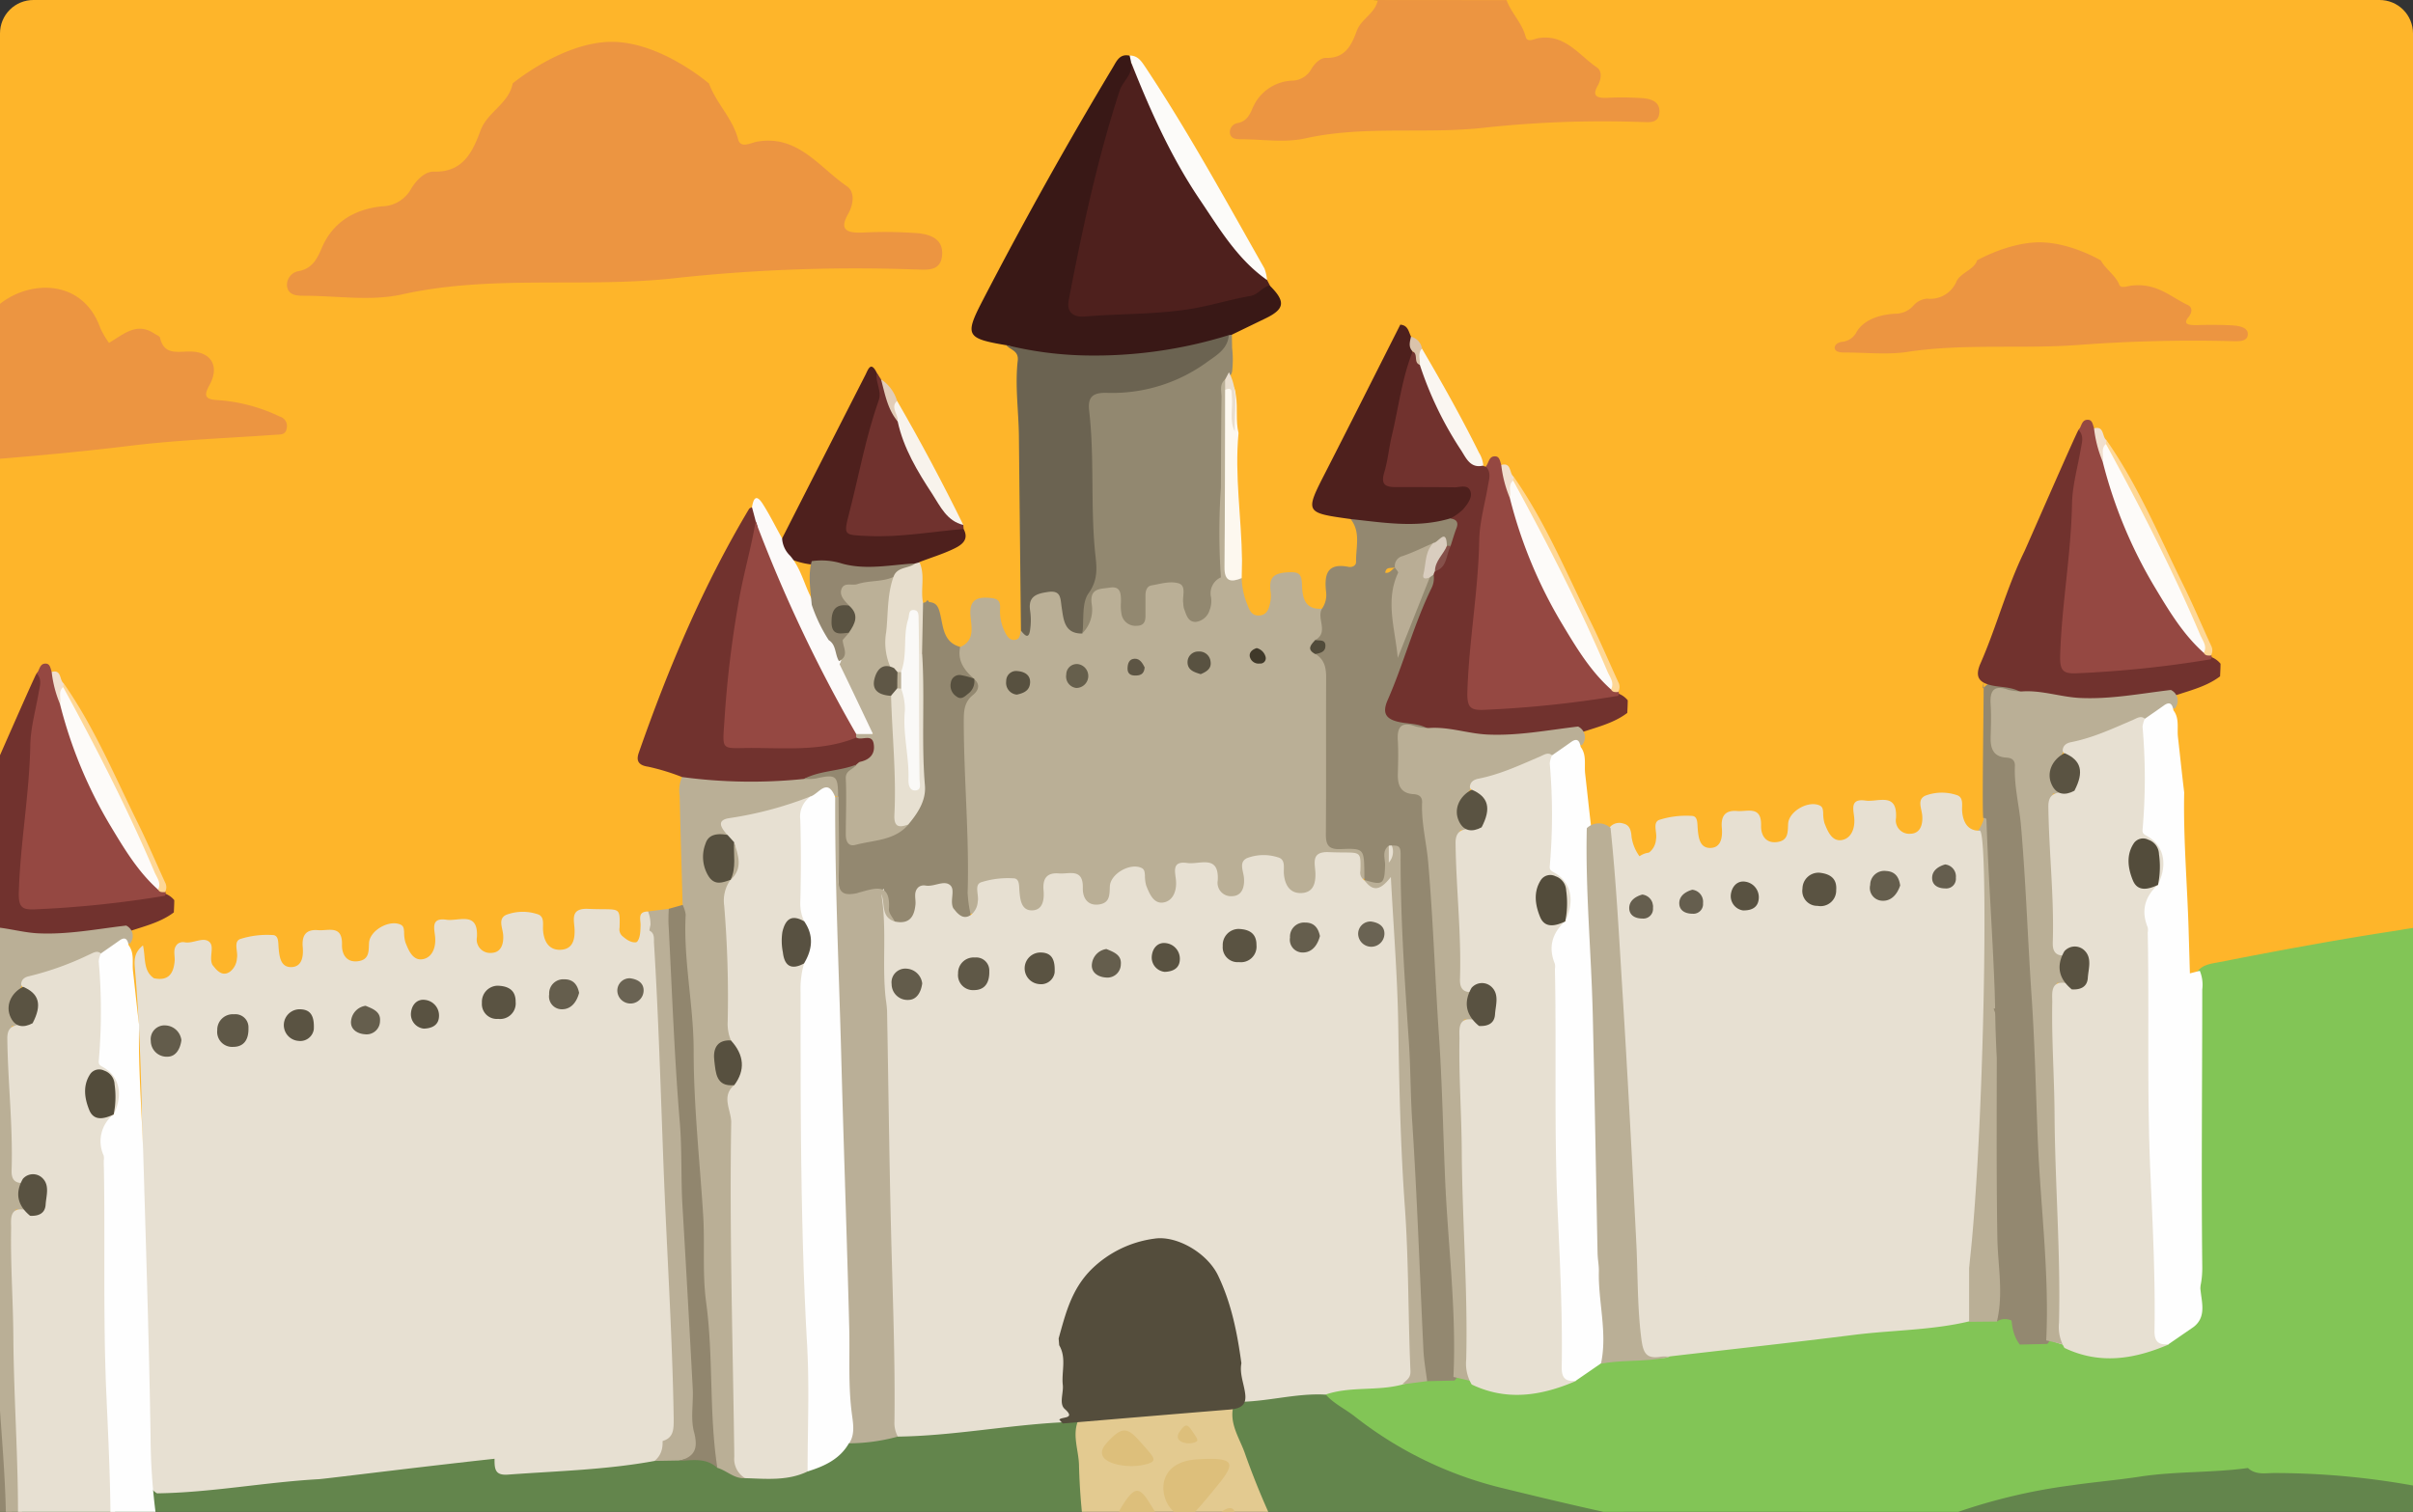 <svg xmlns="http://www.w3.org/2000/svg" xmlns:xlink="http://www.w3.org/1999/xlink" width="434" height="272" viewBox="0 0 434 272">
  <rect x="0" y="0" width="434" height="272" fill="#333333" stroke="none"/>
  <defs>
    <clipPath id="clip-path">
      <path id="Container" d="M6,0H428a6,6,0,0,1,6,6V272a0,0,0,0,1,0,0H0a0,0,0,0,1,0,0V6A6,6,0,0,1,6,0Z" transform="translate(0 11.342)" fill="#fafafa"/>
    </clipPath>
  </defs>
  <g id="Mask_Group_13" data-name="Mask Group 13" transform="translate(0 -11.342)" clip-path="url(#clip-path)">
    <g id="Group_1097" data-name="Group 1097" transform="translate(-107 -176.658)">
      <path id="Path_1530" data-name="Path 1530" d="M520.6,232.478c-4.038,8.939-482.874,42.529-486.389,30.189C31.382,253.244,60.271-5.4,59.952-6.051L311.038.07c.056.088,195.516-2.96,195.709-6.121Z" transform="translate(43.789 187.953)" fill="#feb52a"/>
      <path id="Path_1531" data-name="Path 1531" d="M374.556.064c.853,2.333,2.775,4.086,3.427,6.564.3,1.134,1.464.434,2.188.3,4.826-.885,7.36,3,10.634,5.245.957.652.8,2.075.185,3.217-1.118,1.914-.217,2.309,1.609,2.252a52.388,52.388,0,0,1,6.556.072c1.44.137,3.049.643,2.888,2.6s-1.8,1.705-3.121,1.681a197.826,197.826,0,0,0-28.008.981c-10.9,1.279-21.823-.442-32.609,1.971-3.676.8-7.682.145-11.535.145-.853,0-1.794-.056-1.971-1.1a1.649,1.649,0,0,1,1.408-1.81c1.609-.322,2.164-1.5,2.695-2.743a8.074,8.074,0,0,1,7.054-4.891,4.022,4.022,0,0,0,3.483-2.083c.587-.981,1.609-2.043,2.662-2.011,3.443.1,4.577-2.317,5.5-4.826.8-2.22,3.354-3.177,3.8-5.582Z" transform="translate(3.412 187.96)" fill="#ec9541"/>
      <path id="Path_1532" data-name="Path 1532" d="M238.219,405.075c-15.911-2.084-148.4-11.612-162.325-20.315-11.2-6.99-18.983-16.964-24.751-28.6s-7.239-24.035-7.907-36.824c-.429-9.748,116.646-12.945,117.61-22.654a10.457,10.457,0,0,1,1.231-4.738c1.239,1.215.716,2.695.635,4.126-.394,7.07-118.615,7.492-118.342,14.61.161,4.255.225,4.215,4.521,3.941,7.682-.491,15.388-.692,22.989-2.059,1.416,0,2.831-.08,4.247,0,2.574.1,5.3-.635,7.553,1.327,1.753.571,3.217,1.971,5.228,1.818,3.4-.064,6.861.45,10.095-1.1,3.579-.362,122.6,3.456,125.34,1.638,2.912-.459,5.808-.973,8.711-1.456,9.242-.5,18.4-1.826,27.614-2.654,1.786-.161,2.566-.973,2.526-2.8-.048-2.912-.064-5.832,0-8.744,0-1.191-.233-2.582,1.3-3.217a1.946,1.946,0,0,1,.917,1.375c.3,4.086,0,8.188.161,12.275,0,.531.153,1.046.169,1.609.29,26.657,6.6,51.48,22.394,73.415a7.024,7.024,0,0,1,1.794,3.58c-.627,1.834-2.365,2.252-3.853,2.855-10.208,4.167-20.512,8.044-31.371,10.264C249.319,403.8,243.842,404.962,238.219,405.075Z" transform="translate(35.679 130.854)" fill="#63854c"/>
      <path id="Path_1533" data-name="Path 1533" d="M154.12,44.14c.676-.185,1.07,1.609,1.93.249a8.2,8.2,0,0,1,7.5-4.022,1.979,1.979,0,0,0,1.947-1.134c4.327-7.03,17.045-9.178,20.761,1.375a15.911,15.911,0,0,0,1.544,2.638c2.59-1.512,4.955-3.837,8.188-1.657.346.233.917.418.989.716.74,3.177,3.081,2.486,5.357,2.494,3.909,0,5.413,2.687,3.523,6.073-1.062,1.906-.74,2.542,1.44,2.662A30.452,30.452,0,0,1,218.526,56.5a1.762,1.762,0,0,1,1.231,2.148c-.177,1.15-1.07,1.062-1.906,1.118-8.776.627-17.592.925-26.319,2-7.907.965-15.822,1.713-23.753,2.357-1.609.129-1.729.684-1.1,1.955s1.48,2.317,1.182,3.8C163.676,61.1,158.922,52.6,154.12,44.14Z" transform="translate(-61.201 206.447)" fill="#ec9541"/>
      <path id="Path_1537" data-name="Path 1537" d="M341.98,311.7c2.469,0,3.845,1.9,5.534,3.217,8.784,6.757,18.678,10.947,29.416,13.538s21.364,5.019,32.175,6.934c8.939,1.734,157.321-34.564,166.412-34.048.5.083,40.9,48.018,41.361,48.229-5.851,2.445-190.956-5.466-196.8-3.015-9.845,4.1-19.3,9.057-28.684,14.06a13.649,13.649,0,0,0-3.724,1.923l-3.74,1.874c-3.459,2.043-7.239,3.467-10.666,5.59l-2.518,1.223c-3.427,1.094-6.186,3.8-9.926,4.126-4.585-3.218-8.044-7.521-11.454-11.8a141.442,141.442,0,0,1-24.051-45.133c-.652-2-1.955-4.464,1.046-6,3.531-.563,7.078-1.1,10.634-1.456C338.65,310.792,340.452,310.486,341.98,311.7Z" transform="translate(3.475 127.165)" fill="#63854c"/>
      <path id="Path_1534" data-name="Path 1534" d="M512.059,304.383c-6.435.893-13,.563-19.49,1.561-4.022.619-8.189.965-12.259,1.56a103.56,103.56,0,0,0-20.672,4.875c-5.912,2.164-11.872,4.175-17.817,6.25-5.236.8-10.352-.418-15.5-1.038-16.248-1.963-32.175-5.631-48.029-9.516a69.269,69.269,0,0,1-26.826-12.926c-1.778-1.416-3.909-2.357-5.405-4.134,1.979-2.108,4.7-1.609,7.135-1.89,2.132-.241,4.3-.137,6.435-.571,1.609.08,3.137-.611,4.746-.668a44.953,44.953,0,0,1,4.77,0,8.042,8.042,0,0,1,3.548.74c6.073,2.863,12.066,1.826,17.986-.466,1.923-.933,3.105-3.073,5.43-3.346,3.974-1.013,8.116-.217,12.066-1.207,4.022-1.207,8.213-1.223,12.307-1.649,11.438-1.174,22.8-3.049,34.3-3.571,2.3-.1,4.5-.764,6.757-1.07,1.569-.121,3.137-.1,4.706-.161a6.032,6.032,0,0,1,5.2.917,31.1,31.1,0,0,0,5.43,2.775c7.127,2.132,14.028,1.955,20.576-1.947,3.925-3.153,5.566-7.094,5.478-12.267-.274-16.562,0-33.132-.153-49.694a5.765,5.765,0,0,1,.169-1.858c.981-1.3,2.51-1.424,3.9-1.7,10.5-2.059,21.026-4.022,31.612-5.631,1.761-.257,13.292-2.594,19.136,0,8.092-.635,2.075,104.239,0,103.611a140.527,140.527,0,0,0-40.8-6.073C515.2,305.292,513.45,305.678,512.059,304.383Z" transform="translate(-0.75 147.732)" fill="#82c556"/>
      <path id="Path_1538" data-name="Path 1538" d="M318.942,311.768c-1.375,3.394.732,6.282,1.746,9.105a142.086,142.086,0,0,0,22.2,40.452,137.785,137.785,0,0,0,11.374,12.452,1.609,1.609,0,0,1,0,1.1L317.8,391.288a3.481,3.481,0,0,0-.684.579l-1.914.145a119,119,0,0,1-19.393-38.449,114.537,114.537,0,0,1-4.9-30.333c-.04-2.767-1.327-5.542-.064-8.309a39.648,39.648,0,0,1,11.728-2.092c4.062-.145,7.955-1.279,11.993-1.448,1.77-.073,2.2-1.215,2-2.791-.177-1.424-.587-2.872.362-4.207,1.351-.467,1.488.692,1.73,1.44A9.338,9.338,0,0,1,318.942,311.768Z" transform="translate(10.16 128.441)" fill="#e3ca90"/>
      <g id="Group_1098" data-name="Group 1098" transform="translate(195.946 197.945)">
        <path id="Path_674" data-name="Path 674" d="M189.158,302.767c-8.727,1.609-17.568,1.81-26.375,2.461-2.115.153-2.413-.756-2.413-2.526a170.424,170.424,0,0,1,1.85-25.523,16.749,16.749,0,0,0,0-2.461c1.15-8.213,3.089-16.272,4.674-24.4q2.582-13.264,5.148-26.544,1.818-9.435,3.62-18.87a20.857,20.857,0,0,0,3.041-.5c2.156-.668,3.322-.346,3.161,2.293-.1,1.665.756,3.338,2.518,3.33,2.212,0,2.212-2,2.252-3.7,0-1.038-.555-2.413,1.359-2.413,1.464.989,1.223,2.413,1.223,3.925,0,11.221-.8,22.426.145,33.655.539,6.523.563,13.1.643,19.635.129,10.3.973,20.576.8,30.88,0,2.413.708,4.738.571,7.151C191.282,300.748,191.113,302.3,189.158,302.767Z" transform="translate(-160.369 -49.868)" fill="#e7e0d2"/>
        <path id="Path_839" data-name="Path 839" d="M264.354,133.008c2.574-1.126,2.027-3.483,1.834-5.43-.3-2.936.981-3.652,3.571-3.386,1.263.129,1.826.442,1.737,1.89a8.416,8.416,0,0,0,1.006,4.5c.37.676.8,1.255,1.673,1.15.989-.121.861-1.03,1.078-1.681,1.3-1.15.668-2.7.8-4.07.3-2.477,1.448-3.531,4.022-3.7,2.276-.137,3.049,1.086,3.306,3.137.193,1.536.145,3.427,2.413,3.676,1.215-1.1,1.118-2.59,1.263-4.022.225-2.228,1.673-3.419,3.982-3.427s2.848,1.335,2.928,3.217a7.246,7.246,0,0,0,.137,1.239c.185.8.442,1.786,1.456,1.737,1.166-.048,1-1.166,1.046-1.939.137-2.228.08-4.432,3.081-4.963,4.159-.724,4.778-.378,5.631,3.837.185.909.217,2.124,1.351,2.188,1.311.08,1.713-1.158,1.721-2.188a10.133,10.133,0,0,1,1.923-5.486q.193-7.585,0-15.179-.1-7.746,0-15.492c0-1.4-.217-2.96,1.3-3.893.9.338,1.013,1.142,1.134,1.931.137,9.725.121,19.45.161,29.183,0,1.874-.145,3.821,2.043,4.762a13.328,13.328,0,0,0,1.038,4.826c.378,1.022.8,1.995,2.123,1.922,1.448-.089,1.754-1.287,1.987-2.413a5.628,5.628,0,0,0,.056-1.866c-.3-2.228.225-3.29,2.872-3.475,2.108-.137,2.711.08,2.775,2.228s.41,4.529,3.579,4.3c.8,2.011,1.359,4.022-.426,5.808-1.207,1.247-.153,1.922.676,2.654,1.52,1.48,1.384,3.4,1.392,5.269V164.21c0,3.692,0,3.692,3.692,4.022,2.888.233,3.644,1.995,2.662,6.186-1.609,1.207-1.705-.362-1.8-1.174-.33-2.839-2.413-2.365-4.215-2.413-2.059,0-2.3,1.367-2.349,2.944-.072,2.22-.933,4.022-3.354,4.126s-3.515-1.649-3.853-3.756-1.464-2.767-3.451-2.679c-2.325.1-2.2,1.609-2.22,3.282,0,1.8-.627,3.451-2.662,3.668s-3.306-1.15-3.58-3.129c-.33-2.413-1.914-2.606-3.845-2.582-2.212,0-2.051,1.536-2.14,3.024-.1,1.81-.893,3.354-2.711,3.8-2.011.491-2.92-1.15-3.8-2.582a3.783,3.783,0,0,1-.458-1.158,2.175,2.175,0,0,0-2.735-1.858c-1.5.161-1.939.941-2.1,2.244-.225,1.818-.611,3.66-2.936,3.789-2.2.121-3.113-1.432-3.571-3.266a2.5,2.5,0,0,0-2.944-2.1c-1.753.089-2.276,1.142-2.413,2.662-.169,1.753-.668,3.475-2.679,3.724-2.14.257-2.855-1.48-3.217-3.145-.4-1.9-1.528-2.164-3.218-2.083s-2.647.684-2.9,2.518c-.161,1.231,0,3.129-2.341,2.646a6.049,6.049,0,0,1-1.2-4.118c.056-8.438-.137-16.892-.643-25.273-.249-4.022-.3-8.1,2.124-11.671-.073-.306-.153-.619-.258-.925C264.378,137.231,262.609,135.623,264.354,133.008Z" transform="translate(-180.57 -26.555)" fill="#baaf96"/>
        <path id="Path_840" data-name="Path 840" d="M343.88,137.683c2.5-1.416.193-3.869,1.207-5.63a4.329,4.329,0,0,0,.756-2.928c-.346-3.016,0-5.4,4.022-4.609.619.121,1.375-.169,1.359-.917-.056-2.582.885-5.309-.973-7.666a2.1,2.1,0,0,1,2.478-.8c5.116,1.5,10.2.611,15.283-.088,2.518,1.271,2.606,1.842.869,5.421a1.777,1.777,0,0,1-.732.523c-.973-.3-1.931-1-2.96-.129-2.22,1.271-4.826,1.786-6.773,3.6-.507.563-1.778-.249-1.947,1.118,1.094.209,1.384-1.215,2.357-1.054a1.673,1.673,0,0,1,.467,1.995c-1.174,3.467-.925,6.982-.362,10.505a4.117,4.117,0,0,1-.153,2.413,54.824,54.824,0,0,1,5.237-13.168c.33-.394.7-.684,1.255-.467.893,1.19.459,2.413-.056,3.539-2.638,5.9-4.561,12.066-6.885,18.066-1.239,3.217-.925,3.756,2.413,4.44a7.939,7.939,0,0,1,3.218,1.022c.732.523.973,1.086,0,1.609-1.327.651-3.885-.692-3.885,1.963,0,2.839-1.552,6.25,1.721,8.269a5.127,5.127,0,0,1,2.494,4.3c1.729,13.1,1.777,26.327,2.992,39.471a5.243,5.243,0,0,1,.064.933c-.651,11.792,1.344,23.472,1.408,35.24.04,7.239,1.464,14.479,1.15,21.807-.064,1.536.233,3.161-.973,4.448l-4.939.113c-1.649-2.132-1.48-4.681-1.657-7.151-1.054-14.479-.981-29.062-2.365-43.549-.418-4.328-.354-8.7-.507-13.047-.378-10.264-1.142-20.5-1.472-30.735a.41.41,0,0,0-.531-.233,11.773,11.773,0,0,0-.273,2.8c-.394,2.791-1.472,3.338-4.247,2.148l-.225-.41v-1.247c-.056-4.368-.056-4.464-4.3-4.3-2.132.08-2.638-.732-2.622-2.711.072-9.379,0-18.75.048-28.153,0-1.81-.3-3.218-1.9-4.231a2.067,2.067,0,0,0-.064-2.5Z" transform="translate(-196.269 -32.476)" fill="#938870"/>
        <path id="Path_841" data-name="Path 841" d="M324.255,53.139l.507.981c-.571,1.705-2.011,2.26-3.547,2.695-6.813,1.947-13.674,3.378-20.849,3.217-2.711-.056-5.341.8-8.044.6-3.772-.257-4.9-1.456-4.271-5.14a261.394,261.394,0,0,1,8.671-36.02,23.278,23.278,0,0,1,2.517-5c2.051-1.367,2,.8,2.325,1.609,1.609,4.183,3.547,8.213,5.55,12.218a117.7,117.7,0,0,0,17.141,24.839Z" transform="translate(-185.315 -12.724)" fill="#4e201d"/>
        <path id="Path_842" data-name="Path 842" d="M317.358,82.91c-1.078.893-.627,2.124-.643,3.217-.08,5.405-.088,10.819-.113,16.224a117.673,117.673,0,0,0,0,16.152,3.145,3.145,0,0,0-1.794,3.507,4.39,4.39,0,0,1-.249,2.413,2.971,2.971,0,0,1-2.5,2.1c-1.456,0-1.673-1.351-2.107-2.413a4.828,4.828,0,0,1-.121-.925c-.217-1.271.652-3.217-.909-3.628s-3.217.129-4.826.4c-.8.137-1.046.941-1.062,1.721v3.129c0,1.046.161,2.413-1.609,2.413a2.534,2.534,0,0,1-2.7-2.107,8.541,8.541,0,0,1-.1-2.18c0-1.44,0-2.92-2.043-2.574-1.609.265-3.636,0-3.217,2.96a5.976,5.976,0,0,1-1.609,5.164,10.141,10.141,0,0,1,.6-8.1,8.652,8.652,0,0,0,.845-5.132,57.4,57.4,0,0,1-.474-12.146c.177-4.7-.764-9.323-.668-14,.088-4.094.6-4.545,4.746-4.746,8.2-.4,15.516-2.775,20.825-9.532a.611.611,0,0,1,.941,0l.048,2.413a18.537,18.537,0,0,1,0,4.223A1.914,1.914,0,0,1,317.358,82.91Z" transform="translate(-185.956 -24.575)" fill="#928870"/>
        <path id="Path_843" data-name="Path 843" d="M213.513,299.752c-1.947.145-3.274-1.367-4.979-1.858-1.866-3.974-2.14-8.309-2.188-12.516-.169-16.24-1.609-32.416-2.252-48.632-.467-12.066-.909-24.131-2.2-36.108a7.964,7.964,0,0,1,.4-4.022c-.185-6.548-.378-13.1-.539-19.651a6.268,6.268,0,0,1,.426-3.362c1.689-1.2,3.652-.724,5.373-.475,5.462.8,10.875.121,16.313-.088a10.151,10.151,0,0,0,3.032-.266c2.984-.45,3.949.459,4.086,3.652a1.948,1.948,0,0,1-.491.8c-1.842-.555-3.668-.853-5.333.523a34.587,34.587,0,0,1-11.832,3.579c-1.673.209-3.048.692-2.864,2.791-1.56.949-3.925,1.07-3.652,3.845.193,1.882.587,3.475,2.839,3.748.724.08,1.472.193,1.512,1.182a35.478,35.478,0,0,0-.08,9.942c.587,5.8.137,11.639.29,17.463-.08.66-.579,1.014-1.014,1.448-2.011,2.043-2.019,3.982,0,6.065.6.636,1.609.957,1.5,2.124-.459,2.711.209,5.4.185,8.1-.072,9.484,0,18.959,0,28.443s1.046,18.919.627,28.4C212.548,296.6,213.545,298.071,213.513,299.752Z" transform="translate(-168.46 -43.756)" fill="#baaf96"/>
        <path id="Path_844" data-name="Path 844" d="M313.789,62.707h-.249l-.233.072a6.612,6.612,0,0,1-3.74,2.083,83.115,83.115,0,0,1-31.5,1.778c-1.858-.241-3.049-1.754-4.826-2.075-7.151-1.215-7.473-1.745-4.239-7.987q11.06-21.356,23.439-41.98c.692-1.158,1.231-2.51,3-2.124.756.265.563.74.273,1.239.434,2.124-1.472,3.3-2.043,5.051-4.022,12.339-6.724,24.984-9.162,37.7-.442,2.341,1.03,3.1,2.9,2.944,6.491-.547,13.031-.33,19.5-1.448,3.467-.6,6.813-1.657,10.256-2.244,1.456-.249,2.132-1.609,3.491-1.89,2.912,2.9,2.743,4.239-.8,5.944Z" transform="translate(-181.236 -12.406)" fill="#391816"/>
        <path id="Path_845" data-name="Path 845" d="M367.361,146.837c-1.657-1.311-3.716-1.094-5.631-1.512-2.3-.507-3.089-1.544-2.019-3.974,2.9-6.612,4.721-13.674,7.9-20.158a4.021,4.021,0,0,0,.346-2.413.547.547,0,0,1-.241-.458c0-.185.04-.282.081-.282,1.681-1.005,1.528-3.378,3.218-4.376.354-1.078.66-2.172,1.062-3.217s0-1.561-1.029-1.721a1.148,1.148,0,0,1,.121-.885c.627-1.086,2.622-1.77,1.7-3.258-.74-1.207-2.493-.555-3.8-.6-2.6-.08-5.2.113-7.778-.088-2.727-.217-3.467-1.2-3.008-3.877,1.021-6.041,2.638-11.961,3.7-17.986.257-1.456,1.52-2.091,2-3.29,1.729-.346,1.351,1.375,2.035,2.059,2.333,4.939,3.877,10.248,7.167,14.728a11.84,11.84,0,0,0,3.684,3.684,1.126,1.126,0,0,0,.458.169c2.108.6,1.343,2.3,1.231,3.587-.5,5.381-1.778,10.666-1.906,16.088-.153,6.435-1.609,12.806-1.56,19.3,0,3.692.338,4.062,4.15,3.813,6.942-.458,13.851-1.223,20.737-2.2a3.933,3.933,0,0,1,2.9,1.456c0,.756-.048,1.512-.08,2.268-2.807,2.124-6.258,2.7-9.443,3.941-7.722,1.456-15.436,2.268-23.2.322C369.194,147.666,368.1,147.73,367.361,146.837Z" transform="translate(-199.061 -25.375)" fill="#71322e"/>
        <path id="Path_846" data-name="Path 846" d="M274.78,76.786a64.553,64.553,0,0,0,14.342,1.874,81.241,81.241,0,0,0,25.7-3.66c-.185,2.413-2.075,3.547-3.724,4.706a28.965,28.965,0,0,1-18.034,5.687c-2.494-.088-3.676.507-3.362,3.217,1.014,8.768.169,17.616,1.166,26.4.233,2.107.338,4.191-1.271,6.435-1.271,1.746-.8,4.762-1.11,7.239-3.274.08-3.394-2.542-3.724-4.673-.257-1.609-.056-3.161-2.461-2.8-2.011.29-3.628.748-3.218,3.378a11.7,11.7,0,0,1,0,3.394c-.249,1.89-1,.965-1.649.2q-.193-17.455-.37-34.918c-.04-4.569-.732-9.138-.209-13.674C277.056,77.751,275.48,77.679,274.78,76.786Z" transform="translate(-182.751 -24.652)" fill="#6b6351"/>
        <path id="Path_847" data-name="Path 847" d="M222.27,162.38a92.936,92.936,0,0,1-21.919-.346,39.508,39.508,0,0,0-6.089-1.858c-1.834-.265-2.164-1.142-1.689-2.5,5.309-15.2,11.543-30,19.828-43.862.088-.161.338-.217.515-.322a3.547,3.547,0,0,1,1.432,2.88c-.684,4.617-2.091,9.081-2.823,13.674a217.885,217.885,0,0,0-2.614,22.249c-.177,3.217.273,3.5,3.571,3.547,6.435.088,12.87.282,19.176-1.609,1.552-.129,3.314-.378,3.716,1.689.5,2.534-1.223,3.692-3.29,4.472C228.954,161.785,225.439,161.2,222.27,162.38Z" transform="translate(-166.631 -32.18)" fill="#71322e"/>
        <path id="Path_848" data-name="Path 848" d="M229.54,166.458c2.928-1.528,6.322-1.375,9.347-2.55-1.263,3.644-.925,7.416-.909,11.165,0,1.955.981,2.687,2.767,1.987,2.413-.941,5.438-.668,7.054-3.322a12.934,12.934,0,0,0,2.373-9.331c-.619-6.821-.153-13.731-.217-20.6v-5.92c0-1.126-.112-2.325.989-3.121a1.709,1.709,0,0,0,.531-.129c.209-.4.4-.394.587,0,1.376.1,1.689.9,2,2.188.555,2.268.555,5.06,3.587,5.872-.531,2.494.74,4.207,2.478,5.711-.845.933-2.646-.507-3.137,1.255a.611.611,0,0,0,.386.8c1.681.418,1.818-1.359,2.759-2,1.255,1.038.74,2.14-.177,2.888-1.609,1.3-1.657,2.936-1.657,4.762,0,10.288,1.006,20.552.692,30.848a22.746,22.746,0,0,0,.571,4.022l-.354.314a2.671,2.671,0,0,1-3.362-1.705,3.568,3.568,0,0,1-.129-.6c-.33-3.74-1.327-4.134-4.891-1.906a16.009,16.009,0,0,0-.563,2.719c-.668,2.6-1.939,3.266-4.826,2.534A4.2,4.2,0,0,1,243.978,190c-.169-2.847-1.818-2.614-3.885-2.26-4.319.74-5.156-.04-5.2-4.48v-10c0-1.239-.113-2.518.8-3.555,0-3.917-.338-4.142-4.1-3.306A12.684,12.684,0,0,1,229.54,166.458Z" transform="translate(-173.901 -36.26)" fill="#938870"/>
        <path id="Path_849" data-name="Path 849" d="M404.965,145.208a198.469,198.469,0,0,1-24.011,2.51c-2.413.1-3.153-.3-3.057-3.258.282-9.122,1.963-18.114,2.132-27.244.056-3.217,1.006-6.507,1.56-9.757.2-1.215.668-2.413-.37-3.523.547-.619.515-1.85,1.649-1.826.861,0,.893.925,1.134,1.544,1.36,1.609,1.609,3.692,2.148,5.631a92.216,92.216,0,0,0,15.959,32.086,9.264,9.264,0,0,0,1.609,1.882,6.625,6.625,0,0,1,1.335,1.166A.636.636,0,0,1,404.965,145.208Z" transform="translate(-202.922 -29.955)" fill="#954842"/>
        <path id="Path_850" data-name="Path 850" d="M195.829,302.654c2.236-1.914,1.263-4.48,1.03-6.692-.2-1.963-.41-3.909-.418-5.88-.056-10.384-.458-20.761-.764-31.137-.362-12.066-1.359-24.043-.957-36.068.193-5.558-.893-11.141.37-16.675a6.6,6.6,0,0,0-.426-2.413l3.716-.459a3.314,3.314,0,0,1,.885,2.582c-.04,8.631,1.367,17.165,1.5,25.829.137,9.113.917,18.251,1.52,27.349a8.915,8.915,0,0,1,.08.933c-.619,11.149,1.681,22.185,1.343,33.333a30.909,30.909,0,0,0,.185,4.022c.434,4.078.129,4.5-3.708,5.2Z" transform="translate(-167.04 -49.757)" fill="#baaf97"/>
        <path id="Path_851" data-name="Path 851" d="M361.267,77.486c-1.922,4.826-2.526,10.055-3.732,15.09-.531,2.212-.724,4.513-1.375,6.676s.193,2.638,2.051,2.63c3.531,0,7.071,0,10.6.04.973,0,2.332-.563,2.815.627s-.523,2.413-1.263,3.322a10.04,10.04,0,0,1-2.212,1.609c-5.993,1.834-12.017.8-18.034.153-8.277-1.15-8.245-1.134-4.48-8.494,4.5-8.8,8.937-17.632,13.409-26.48,1.408.1,1.488,1.287,1.931,2.148a3.707,3.707,0,0,1,.29,2.679Z" transform="translate(-196.137 -24.192)" fill="#4e201d"/>
        <path id="Path_852" data-name="Path 852" d="M224.59,112.955q7.481-14.72,14.985-29.416c.483-.949.965-2.606,2.051-.354,1.367,2.413,1.263,4.754.45,7.408-1.794,5.848-3.041,11.848-4.5,17.793-.644,2.654-.274,3.049,2.51,3.177a70.9,70.9,0,0,0,13.626-.869c1.231-.177,2.486-.459,3.523.563,1.046,1.955-.378,2.888-1.713,3.539-2,.973-4.143,1.609-6.226,2.413a1.44,1.44,0,0,1-.748.8c-6.178,1.882-12.307.531-18.436-.338a14.071,14.071,0,0,1-4.167-1.07C224.695,115.706,223.729,114.661,224.59,112.955Z" transform="translate(-172.869 -26.031)" fill="#4e201d"/>
        <path id="Path_853" data-name="Path 853" d="M201.125,302.458c2.9-.7,3.515-2.236,2.727-5.2-.643-2.413-.088-5.18-.225-7.77q-.877-16.457-1.85-32.9c-.29-4.979-.064-9.942-.474-14.945-.989-11.873-1.4-23.793-2.027-35.69-.048-.933,0-1.874.04-2.807l2.494-.7a5.426,5.426,0,0,1,.547,1.762c-.442,8.221,1.44,16.28,1.432,24.509,0,9.805,1.086,19.611,1.705,29.416.338,5.277-.169,10.553.547,15.854,1.335,9.854.491,19.868,2.011,29.762C206.008,301.83,203.522,302.4,201.125,302.458Z" transform="translate(-167.976 -49.584)" fill="#91866e"/>
        <path id="Path_854" data-name="Path 854" d="M260.117,111.533c-5.751.483-11.454,1.544-17.286,1.263-4.279-.2-4.344-.056-3.3-4.11,1.754-6.8,2.984-13.723,5.333-20.359.587-1.665-.692-3.218-.362-4.866l.756,1.15c1.609,2.228,2.18,4.939,3.451,7.32,2.655,6.966,5.944,13.562,11.35,18.879Z" transform="translate(-175.746 -26.307)" fill="#70322e"/>
        <path id="Path_855" data-name="Path 855" d="M302.653,13.7c-.089-.41-.177-.8-.273-1.239,1.48,0,2.115,1.022,2.839,2.1,7.77,11.688,14.479,24.011,21.4,36.2a7.566,7.566,0,0,1,.475,2.091c-5.333-3.732-8.575-9.25-12.106-14.479C309.8,30.687,306.048,22.273,302.653,13.7Z" transform="translate(-188.15 -12.416)" fill="#fcfbf9"/>
        <path id="Path_856" data-name="Path 856" d="M223.353,118.708a4.714,4.714,0,0,0,1.448,3.121c2.124,2.477,2.63,5.759,4.287,8.47,1.118,2.035,1.987,4.191,3.057,6.242.716,1.231,1.062,2.622,1.778,3.861.072.121.137.257.217.378.153.265.282.531.41.8,1.561,3.032,3.218,6.017,4.521,9.178,1.392,3.394,1.311,3.523-2.413,3.346-2.775-2.244-3.716-5.631-5.4-8.6a184.569,184.569,0,0,1-11.929-25.949c-.5-1.3-.113-2.687-.716-3.925l-.676-2.542c.225-1.359.668-2.518,1.874-.684C221.109,114.42,222.171,116.6,223.353,118.708Z" transform="translate(-171.631 -31.783)" fill="#fcfaf9"/>
        <path id="Path_857" data-name="Path 857" d="M326.686,120.938c-1.954.8-3.129.635-3.1-1.995.1-10.634.088-21.268.113-31.9,1.778-1.729,1.8.233,1.939,1.078.362,2.212-.072,4.5.475,6.725-.732,7.658.547,15.283.627,22.9Z" transform="translate(-192.299 -26.873)" fill="#fdf8ef"/>
        <path id="Path_859" data-name="Path 859" d="M378.58,99.05c-2.349.6-3.121-1.416-3.982-2.727a63.963,63.963,0,0,1-7.432-15.388c-.217-1.03-1.021-2.132.378-2.936,3.6,6.145,7.094,12.347,10.256,18.734a5.193,5.193,0,0,1,.78,2.317Z" transform="translate(-200.741 -25.239)" fill="#faf6f1"/>
        <path id="Path_860" data-name="Path 860" d="M262.09,112.024c-2.984-.716-4.159-3.386-5.582-5.574-2.638-4.022-5.18-8.221-6.226-13.063-.491-1.223-1.77-2.413-.121-3.716Q256.508,100.642,262.09,112.024Z" transform="translate(-177.775 -27.52)" fill="#f8f3ec"/>
        <path id="Path_861" data-name="Path 861" d="M406.921,145.407c-.5,0-1.006.08-1.279-.483-5.3-11.945-10.795-23.793-17.262-35.167a3.742,3.742,0,0,1-.74-2.333,1.4,1.4,0,0,1,.466-.8c5.631,8.044,9.371,17.012,13.674,25.74,1.842,3.7,3.451,7.513,5.172,11.261A1.811,1.811,0,0,1,406.921,145.407Z" transform="translate(-204.829 -30.837)" fill="#fed796"/>
        <path id="Path_866" data-name="Path 866" d="M249.662,88.735c-1.239,1.279.282,2.469.121,3.716-1.834-2.188-2.276-4.923-2.992-7.561a6.991,6.991,0,0,1,2.872,3.845Z" transform="translate(-177.275 -26.586)" fill="#e2cdb8"/>
        <path id="Path_867" data-name="Path 867" d="M387.684,106.111l-.072.708c-.635.957.627,2.284-.6,3.129a21.673,21.673,0,0,1-1.536-5.936C387.354,103.52,386.88,105.491,387.684,106.111Z" transform="translate(-204.407 -30.311)" fill="#f1dfce"/>
        <path id="Path_868" data-name="Path 868" d="M367.206,77.484c-.8.885-.289,1.947-.378,2.928-1.2-.386-.233-1.947-1.3-2.413-.8-.8-.491-1.721-.3-2.638A2.573,2.573,0,0,1,367.206,77.484Z" transform="translate(-200.402 -24.723)" fill="#dac3ab"/>
        <path id="Path_1012" data-name="Path 1012" d="M310.185,289.536c-1.239-2.317,0-5.236-1.778-7.432-1.488-2.357-1.512-5.108-2.107-7.714-.756-3.33-1.239-6.8-3.523-9.54-3.877-4.657-8.655-4.971-13.353-1.1-3.547,2.928-5.365,6.789-6.435,11.124-.265,1.094-.217,2.341-1.528,2.864-1.231,4.15-.346,8.4-.491,12.6-.064,1.778-.555,2.815-2.349,2.912-9.709.539-19.305,2.413-29.046,2.542a2.969,2.969,0,0,1-1.528-2.55,14.65,14.65,0,0,1-.1-1.874c.346-15.179-.507-30.341-.8-45.511-.282-14.841-.273-29.714-1.561-44.53-.121-1.4-.169-2.823,1.456-4.11.507,2.268,0,4.553,1.963,5.9,2.534.547,3.523-.748,3.732-3.065.1-1.062-.434-2.252.579-3.145a1.608,1.608,0,0,1,1.182-.265c1.536.314,3.33-1.03,4.464-.072,1,.845-.1,2.791.571,4.151l.563.684c.748.8,1.552,1.255,2.606.531h0a3.288,3.288,0,0,0,1.239-2.413c.241-1.182-.676-2.984.587-3.459a15.958,15.958,0,0,1,5.807-.716c1.15,0,1.022,1.343,1.1,2.276.137,1.609.354,3.531,2.284,3.491s2.2-1.914,2.059-3.579c-.185-2.051.5-3.258,2.759-3.065,1.85.153,4.392-1.022,4.3,2.63-.048,1.609.74,3.218,2.847,2.96s1.939-1.834,2.019-3.3c.121-2.22,3.612-4.239,5.687-3.282.571.266.571.8.619,1.319a6.641,6.641,0,0,0,.225,1.842c.571,1.464,1.335,3.314,3.049,3.065s2.453-1.995,2.317-3.893c-.113-1.528-.9-3.66,2.035-3.217,2.212.314,5.743-1.609,5.47,3.129a2.415,2.415,0,0,0,2.59,2.839c1.842-.056,2.236-1.738,2.132-3.218-.088-1.311-1-2.92.555-3.636a8.414,8.414,0,0,1,5.518-.145c1.456.37,1.014,1.85,1.1,2.944.153,2,1.062,3.587,3.161,3.491s2.574-1.689,2.51-3.628c-.064-1.7-.869-3.877,2.413-3.732,5.759.257,5.775-.676,5.679,3.362a1.609,1.609,0,0,0,.644,1.649h0c2.075,1.81,3.5,1.07,4.472-1.207,1.295.458,1.022,1.52,1.078,2.413.8,13.079,1.19,26.182,1.681,39.278.571,15.388,1.609,30.759,1.858,46.163,0,1.85.1,3.612-2.236,4.143-4.513,1.207-9.315.257-13.787,1.8C321.028,287.935,315.678,289.641,310.185,289.536Z" transform="translate(-177.028 -47.272)" fill="#e7e0d2"/>
        <path id="Path_1013" data-name="Path 1013" d="M215.326,300.827a4.051,4.051,0,0,1-1.93-3.877c-.249-20.045-.885-40.09-.555-60.135,0-2.22-1.866-4.682.555-6.708a13.529,13.529,0,0,0-.611-8.044,7.763,7.763,0,0,1-.579-3.346,198.516,198.516,0,0,0-.627-20.865,6.435,6.435,0,0,1,1.15-4.7l.048-.426a7.745,7.745,0,0,0,0-5.727c-.346-.587-.99-1.078-.619-1.9-1.046-1.166-2.156-2.655.386-3.025a66.314,66.314,0,0,0,14.607-3.917c-1.737,7.239-.692,14.6-.877,21.9-.089.41-.209.853-.7.9-1.778.185-2.944.949-2.823,2.936.1,1.778.145,3.628,2.494,4.022.885.153,1.134.8,1.2,1.609-.241,13.771-.394,27.534,0,41.28.434,14.575,1.166,29.134,1.126,43.718,0,1.778.072,3.563-1.022,5.116C222.967,301.35,219.13,300.947,215.326,300.827Z" transform="translate(-170.272 -44.831)" fill="#e7e0d2"/>
        <path id="Path_1014" data-name="Path 1014" d="M230.05,299.228c0-7.609.338-15.235-.088-22.82-1.2-21.107-1.166-42.222-1.174-63.344a16.9,16.9,0,0,1,.619-5.228,74.2,74.2,0,0,0,.04-7.569,7.56,7.56,0,0,1-.708-3.435q.217-7.424,0-14.841a4.381,4.381,0,0,1,1.882-4.215c1.464-.483,2.952-3.419,4.368.048.1.185.3.37.29.547-.587,10.537,1.183,20.962,1.384,31.459.33,16.771.539,33.55,1.456,50.281.539,9.886-.322,19.8.965,29.665.209,1.609.257,3.411-1.609,4.4C235.834,297.041,233.035,298.3,230.05,299.228Z" transform="translate(-173.744 -44.439)" fill="#fefefe"/>
        <path id="Path_1015" data-name="Path 1015" d="M239.049,294.583c1.07-1.609.732-3.5.507-5.18-.708-5.2-.362-10.4-.491-15.6-.41-16.24-1-32.473-1.432-48.721-.41-15.613-1.158-31.218-1.094-46.847h.62c0,4.987.161,9.974,0,14.945-.064,2.453,1.054,2.839,3.032,2.469a2.731,2.731,0,0,0,.6-.161c2.751-.716,5.767-2.011,5.413,3-.048.708.676,1.464,1.038,2.2-2.558-.8-1.665-3.217-2.413-4.963,1.062,6.29.1,12.613.8,18.871a21.526,21.526,0,0,1,.241,2.156c.249,13.513.394,27.035.74,40.548.282,11.124.732,22.241.587,33.365a5.164,5.164,0,0,0,.611,2.7,34.185,34.185,0,0,1-8.76,1.215Z" transform="translate(-175.269 -44.846)" fill="#baaf97"/>
        <path id="Path_1016" data-name="Path 1016" d="M290.23,295.03c1.238-4.409,2.269-8.843,5.952-12.487a19.844,19.844,0,0,1,11.266-5.47c3.929-.625,9.479,2.509,11.453,6.622,2.426,5.067,3.467,10.414,4.2,15.8-.373,1.933.511,3.768.7,5.66.167,1.736-.638,2.468-2.721,2.657q-15.058,1.234-30.1,2.509l-.629-.666c.344-.592,3.074-.09.982-1.933-1.071-.954-.2-2.854-.354-4.319-.265-2.386.707-4.845-.648-7.157Z" transform="translate(-188.77 -64.165)" fill="#544d3c"/>
        <path id="Path_1036" data-name="Path 1036" d="M191.949,221.758c-.708,1.279-1.818,1.778-3.081,1.094a2.051,2.051,0,0,1-1.118-2.582c.627-1.762,1.954-1.9,3.5-1.5C192.029,219.634,192.979,220.463,191.949,221.758Z" transform="translate(-165.702 -52.742)" fill="#534c3b"/>
        <path id="Path_1037" data-name="Path 1037" d="M192.83,221.8a5.485,5.485,0,0,0-.7-2.992C193.3,219.582,195.363,220.153,192.83,221.8Z" transform="translate(-166.583 -52.783)" fill="#baaf97"/>
        <path id="Path_1165" data-name="Path 1165" d="M414.995,190.09c7.248-4.778,9.693,18.5,19.755,23.327a49.809,49.809,0,0,0,12.653,4.126c6.105.917,12.17,2.236,18.437,1.054,2.542-.483,5.188-.08,7.786-.137,1.939,0,1.8,1.351,1.753,2.6-.2,5.108-.088,10.215-.1,15.283v34.065c0,1.215.322,2.558-1.021,3.378-6.773,1.609-13.747,1.553-20.616,2.413-11.068,1.392-22.152,2.6-33.229,3.885-.877.491-1.842.153-2.751.29-2.155.314-2.888-.8-3.217-2.767-1.006-6.6-.8-13.28-1.15-19.908-.764-14.519-1.609-29.038-2.373-43.557-.5-9.54-1.729-19.031-1.665-28.6a2.244,2.244,0,0,1,2.807-1.335c1.223.273,1.424,1.343,1.5,2.413a7.794,7.794,0,0,0,1.424,3.475Z" transform="translate(-209.058 -45.99)" fill="#e7e0d2"/>
        <path id="Path_1540" data-name="Path 1540" d="M390.887,172.685c-4.144,2.088-9.1-.731-13.752,0-.8.12-1.4.313-1.477,1.237a1.532,1.532,0,0,1-.209.562c-2.521,3.637-2.064,5.083,1.976,6.191-.715,2.112-2.3,1.1-3.694.964-.129,8.921,1.06,17.762.674,26.643,0,.8-.241,1.863,1.213,1.229a15.33,15.33,0,0,0,1.341,6.841c-.915.337-1.405-.8-2.529-.61-.113,21.68,1.429,43.321,1.212,65l-3.1-.723c.578-12.045-1.028-24.09-1.518-36.078-.345-8.488-.522-17-1.092-25.471-.707-10.342-1.036-20.7-1.927-31.019-.305-3.573-1.253-7.114-1.1-10.768.048-1.036-.538-1.462-1.534-1.518-2.321-.137-2.883-1.606-2.827-3.654s.112-3.967,0-5.934c-.177-2.553.658-3.525,3.212-2.594a10.532,10.532,0,0,0,2.409.281c3.557-.257,6.938,1,10.439,1.172,5.54.265,10.921-.8,16.357-1.437a2.143,2.143,0,0,1,.682,3.365c-.907-.2-1.734-.8-2.722.169C392.263,167.241,392.139,172.966,390.887,172.685Z" transform="translate(-200.075 -42.23)" fill="#baaf96"/>
        <path id="Path_1166" data-name="Path 1166" d="M396.912,281.483c-6.169,2.654-12.4,3.676-18.758.627a7.393,7.393,0,0,1-.982-4.5c.306-12.5-.716-24.936-.8-37.46-.04-6.741-.547-13.514-.411-20.278,0-1.56-.4-3.941,2.614-3.378,2.695-.241,3.378-.973,3.113-3.378-.338-3.033-2.413-1.81-4.022-1.609-1.609-.161-1.649-1.512-1.609-2.566.242-8.116-.708-16.184-.8-24.284,0-2.88,2.107-2.22,3.5-2.872,3.217-2.815.249-4.826-.925-7.062,0-1.046.74-1.448,1.569-1.609,3.861-.764,7.392-2.413,10.98-3.95.8-.33,1.657-1.03,2.477,0,1.118,5.542.474,11.157.563,16.739a5.354,5.354,0,0,0,1.673,4.4c2,1.874,2.051,5.631.483,8.615-1.553-.346-1.215-1.673-1.351-2.719a11.573,11.573,0,0,0-.362-3.041,1.609,1.609,0,0,0-1.609-1.182c-.941,0-1.11.748-1.279,1.472-.676,2.839.185,4.271,3.057,5.019.643.169,1.19.362,1.1,1.182-2,2.622-1.062,5.574-1.022,8.446.129,8.76-.04,17.519.064,26.279.169,14.374.8,28.732,1.231,43.1a7.328,7.328,0,0,0,1.512,4.006Z" transform="translate(-202.406 -42.968)" fill="#e7e0d2"/>
        <path id="Path_1167" data-name="Path 1167" d="M508.313,223.01c2.035-1.842,4.713-1.255,7.078-1.786,5.719-1.287,11.511-2.26,17.278-3.354a1.5,1.5,0,0,1-1.392,1.754c-2.6.483-2.759,2.365-2.88,4.44-.8,12.371-.193,24.759-.394,37.13a160.517,160.517,0,0,0,.917,21.171c-6.918,3.515-14,4.319-21.324,1.311-1.705-2.92-1.126-6.161-.8-9.178.8-8.542.386-17.085.483-25.627.088-7.5.04-15.018,0-22.522C507.251,225.15,506.889,223.774,508.313,223.01Z" transform="translate(-228.068 -52.601)" fill="#e7e0d2"/>
        <path id="Path_1169" data-name="Path 1169" d="M396.723,168.325c1.15-.8,2.325-1.609,3.451-2.413s1.52-.153,1.705.885c1.094,1.432.643,3.145.8,4.738.386,3.346.724,6.7,1.134,10.039-.177,8.333.563,16.634.8,24.936.5,17.165,1.062,34.315,1.327,51.48a115.478,115.478,0,0,0,.917,14c.281,2.011.659,4.207-1.359,5.751l-4.5,3.1c-1.81.185-2.566-.466-2.526-2.453.161-9.443-.322-18.895-.74-28.306-.643-14.479-.185-28.869-.483-43.3a2.761,2.761,0,0,0,0-.933c-1.238-3.016-.507-5.542,1.85-7.69h0c1.8-3.684,1.062-7.054-1.979-8.752-.5-.281-.844-.434-.8-1.094a106.664,106.664,0,0,0,0-18.557A4.764,4.764,0,0,1,396.723,168.325Z" transform="translate(-206.529 -42.367)" fill="#fefefe"/>
        <path id="Path_1170" data-name="Path 1170" d="M407.14,281.424c1.207-5.631-.539-11.165-.378-16.755,0-1.03-.209-2.067-.233-3.1-.29-14.374-.523-28.748-.869-43.114-.273-11.132-1.335-22.233-1.07-33.381a3.121,3.121,0,0,1,4.271-.048c1,9.5,1.5,19.032,2.091,28.571.957,15.347,1.77,30.695,2.542,46.05.29,5.687.169,11.414.885,17.109.33,2.646.8,3.885,3.571,3.395a7.806,7.806,0,0,1,1.561,0C415.441,281.175,411.226,280.652,407.14,281.424Z" transform="translate(-208.137 -46.015)" fill="#baaf96"/>
        <path id="Path_1171" data-name="Path 1171" d="M533.94,282.232c-.732-.161-1.609.169-1.609-1.271,0-15.492-.193-30.992-.241-46.493,0-4.521.233-9.049.33-13.578a1.666,1.666,0,0,1,1.915-1.874c1.263,0,2.526-.064,3.33-1.279l2.132-.547a6.562,6.562,0,0,1,.442,3.354c0,16.57-.185,33.14,0,49.7C540.351,275.644,538.155,279.352,533.94,282.232Z" transform="translate(-233.088 -52.468)" fill="#fefefd"/>
        <path id="Path_1172" data-name="Path 1172" d="M507.145,224.26c0,11.3-.153,22.6,0,33.9.121,8.937-.724,17.833-.716,26.762a13.058,13.058,0,0,1-4.987-2.622,7.1,7.1,0,0,1-.973-3.877v-49.34c0-2.542.531-4.561,3.523-4.826Z" transform="translate(-226.9 -53.85)" fill="#bbb097"/>
        <path id="Path_1173" data-name="Path 1173" d="M483.554,282V247.738c0-6.435-3.189-49.407.887-53.243,1.454-1.4,2.162-3.669,1.717-4.269,10.457,1.5,3.485,62.659,3.4,73.7,0,4.287.885,8.494.676,12.789a8.487,8.487,0,0,1-1.657,5.236Z" transform="translate(-218.335 -54.13)" fill="#baaf96"/>
        <path id="Path_1174" data-name="Path 1174" d="M496.163,281.642c1.207-5.052.153-10.095.072-15.155-.2-12.379-.088-24.767-.1-37.154a7.44,7.44,0,0,0-.579-3.957l7.464-1.166c-2.043.716-2.574,2.132-2.566,4.279.08,17.938,0,35.875,0,53.8C499.131,281.634,497.788,280.645,496.163,281.642Z" transform="translate(-225.941 -53.842)" fill="#938870"/>
        <path id="Path_1175" data-name="Path 1175" d="M361.713,286.107c.579-.74,1.5-.981,1.44-2.413-.426-9.749-.306-19.538-.989-29.271-.8-10.988-1.03-21.976-1.207-32.979-.145-8.848-.861-17.608-1.327-26.617-1.4,1.753-2.944,3.217-4.77.531,3.346,1.03,3.636.8,3.732-2.727,0-1.142-.587-2.477.643-3.419a2.164,2.164,0,0,1,.241,1.778c.233-.579.113-1.223.3-1.81.973,0,1.609-.1,1.609,1.464-.056,11.261.716,22.522,1.48,33.784.322,4.762.289,9.524.6,14.294.9,13.747,1.36,27.518,2.027,41.28.089,1.85.434,3.692.659,5.534Z" transform="translate(-198.417 -46.989)" fill="#baaf97"/>
        <path id="Path_1292" data-name="Path 1292" d="M276.689,154.375a2.124,2.124,0,0,1-1.914-2.413,1.786,1.786,0,0,1,2.075-1.818c1.175.1,2.309.668,2.22,2.1S277.9,154.11,276.689,154.375Z" transform="translate(-182.746 -39.347)" fill="#585140"/>
        <path id="Path_1293" data-name="Path 1293" d="M290.389,148.6a2.156,2.156,0,0,1-.386,4.279,2.073,2.073,0,0,1-1.794-2.413A1.881,1.881,0,0,1,290.389,148.6Z" transform="translate(-185.378 -39.049)" fill="#665f4c"/>
        <path id="Path_1294" data-name="Path 1294" d="M317.694,149.839c-1.118-.338-2.325-.7-2.365-2.083a1.906,1.906,0,0,1,1.987-1.987,2.011,2.011,0,0,1,2.156,1.842C319.657,148.849,318.724,149.412,317.694,149.839Z" transform="translate(-190.683 -38.494)" fill="#595241"/>
        <path id="Path_1296" data-name="Path 1296" d="M324.414,83.31c1.85,3.386.917,7.054,1.046,10.618-1.005-2.011-.3-4.159-.523-6.234-.08-.756.225-1.826-1.206-1.247V84.613Z" transform="translate(-192.327 -26.276)" fill="#eadece"/>
        <path id="Path_1297" data-name="Path 1297" d="M304.991,148.94c-.1,1.3-.869,1.464-1.729,1.464s-1.367-.386-1.351-1.271.281-1.721,1.279-1.754S304.645,148.281,304.991,148.94Z" transform="translate(-188.058 -38.811)" fill="#5d5544"/>
        <path id="Path_1298" data-name="Path 1298" d="M330.483,145a2.2,2.2,0,0,1,1.609,1.609.957.957,0,0,1-1.046,1.166,1.609,1.609,0,0,1-1.81-1.279C329.124,145.716,329.743,145.233,330.483,145Z" transform="translate(-193.401 -38.344)" fill="#40392a"/>
        <path id="Path_1299" data-name="Path 1299" d="M343.657,143.2c.7.169,1.785-.2,1.834.973s-.917,1.376-1.818,1.552C342.048,144.889,342.876,144.045,343.657,143.2Z" transform="translate(-196.046 -37.993)" fill="#514b3a"/>
        <path id="Path_1300" data-name="Path 1300" d="M367.818,127.684l-5.759,14.479c-.45-5.18-2.3-10.272.056-15.283.1-.185-.362-.635-.563-.965h0a1.818,1.818,0,0,1,1.351-2.059c1.907-.643,3.724-1.56,5.583-2.365C368.928,123.589,366.949,125.48,367.818,127.684Z" transform="translate(-199.607 -33.747)" fill="#b9ad95"/>
        <path id="Path_1301" data-name="Path 1301" d="M369.2,127.407c-.611.241-1.383.418-1.134-.579.474-1.922.265-4.078,1.8-5.631.853,0,2.333-2.847,2.413.539a11.465,11.465,0,0,1-2.164,4.593,2.723,2.723,0,0,0-.225.571Z" transform="translate(-200.991 -33.47)" fill="#d9cdbf"/>
        <path id="Path_1303" data-name="Path 1303" d="M370.65,126.693c0-1.874,1.536-3.016,2.164-4.593l.684.048C372.6,123.693,372.942,126.041,370.65,126.693Z" transform="translate(-201.506 -33.865)" fill="#85504a"/>
        <path id="Path_1304" data-name="Path 1304" d="M360.869,189.158a2.949,2.949,0,0,1-.539,3.073v-3.04A1.735,1.735,0,0,1,360.869,189.158Z" transform="translate(-199.487 -46.981)" fill="#e7e0d2"/>
        <path id="Path_1306" data-name="Path 1306" d="M211.4,186.767l1.174,1.3c.482,2.317,1.022,4.641-.619,6.765h0c-1.383.459-2.767,1.086-3.9-.531a6.571,6.571,0,0,1-.611-5.985C207.987,186.55,209.748,186.461,211.4,186.767Z" transform="translate(-169.489 -46.49)" fill="#57503f"/>
        <path id="Path_1307" data-name="Path 1307" d="M212.482,232.748c2.413,2.614,2.614,5.373.611,8.044-3.338.37-3.33-2.349-3.587-4.328S209.787,232.612,212.482,232.748Z" transform="translate(-169.97 -55.509)" fill="#57503f"/>
        <path id="Path_1308" data-name="Path 1308" d="M217.344,116.65a260.9,260.9,0,0,0,18.106,38.288c.225.137.306.273.225.41s-.145.209-.225.209c-5.936,2.413-12.178,1.9-18.364,1.866s-5.719.9-5.317-5.478a190.13,190.13,0,0,1,2.7-21.791C215.3,125.611,216.6,121.195,217.344,116.65Z" transform="translate(-170.384 -32.798)" fill="#954842"/>
        <path id="Path_1309" data-name="Path 1309" d="M240.455,157.839a1.606,1.606,0,0,1,0-.619h3.008c-2.1-4.392-4.022-8.486-6.017-12.572.8-1.392.209-2.864.233-4.3a3.923,3.923,0,0,1,.877-1.818c1.207-1.609.909-3.041-.394-4.408-1.754-3.274-1.384-4.159,2.212-4.746,2.526-.41,5.011-1.223,7.625-.917-.917,5.631-1.939,11.2-.708,16.892-3.41,1.746-3.475,2.252-.6,4.706a2.47,2.47,0,0,1,.652,1.014,112.327,112.327,0,0,1,.949,17.937c-.056,1.705.056,3.322,1.561,4.464-2.51,2.944-6.242,2.8-9.54,3.684-1.319.354-1.762-.676-1.746-1.906,0-3.322.153-6.66,0-9.974-.088-1.609,1.343-1.609,1.866-2.534.241-.185.459-.475.724-.531,1.794-.394,2.751-1.48,2.413-3.3S241.4,158.467,240.455,157.839Z" transform="translate(-175.388 -35.096)" fill="#bbb097"/>
        <path id="Path_1311" data-name="Path 1311" d="M266.584,151.7a2.759,2.759,0,0,1-1.118,2.711c-.659.539-1.247,1.15-2.148.41a2.317,2.317,0,0,1-.925-2.453,1.561,1.561,0,0,1,1.81-1.327,14.8,14.8,0,0,1,2.373.643Z" transform="translate(-180.315 -39.523)" fill="#57503f"/>
        <path id="Path_1314" data-name="Path 1314" d="M387.39,110.649c.3-1.03-.418-2.244.6-3.129,6.137,11.261,11.961,22.6,16.964,34.379.442,1.03,1.279,1.963.643,3.218-3.756-3.346-6.3-7.625-8.848-11.865A83.771,83.771,0,0,1,387.39,110.649Z" transform="translate(-204.78 -31.014)" fill="#fdfbf9"/>
        <path id="Path_1315" data-name="Path 1315" d="M246.765,127.886c-2.22,1.52-4.947.973-7.344,1.77-.989.33-2.485-.45-2.9,1.005-.33,1.166.66,2.035,1.4,2.864-3,2.413-3.008,2.888,0,4.874l-1.142,1.3c0,1.311,1.263,2.839-.668,3.813h0c-.764-1.191-.451-2.9-1.85-3.781a28.261,28.261,0,0,1-3.057-6.363c-.209-2.614-.716-5.236,0-7.843a12.266,12.266,0,0,1,5.494.45c4.416,1.2,8.76.185,13.135-.04C249.355,127.491,247.625,126.985,246.765,127.886Z" transform="translate(-174.153 -34.51)" fill="#938770"/>
        <path id="Path_1535" data-name="Path 1535" d="M253.128,126.019l.764-.209c1.07,2.357.137,4.883.643,7.288-.064,3.073-.121,6.145-.185,9.226a.644.644,0,0,1-.8-.1c-1.005-1.705-.386-3.636-.7-5.518-1.384,2.847.225,6.274-2.019,8.848a1.472,1.472,0,0,1-.957.2,1.93,1.93,0,0,1-1.166-.989,11.036,11.036,0,0,1-.8-6.435c.37-3.37.145-6.837,1.384-10.095C250.023,126.582,251.97,126.952,253.128,126.019Z" transform="translate(-177.46 -34.59)" fill="#e7decd"/>
        <path id="Path_1539" data-name="Path 1539" d="M252.145,176.985c-1.713.643-2.622.475-2.51-1.778.362-7.127-.4-14.237-.6-21.356.072-1.014.539-1.609,1.609-1.544a1.73,1.73,0,0,1,.8.587,4.73,4.73,0,0,1,.869,2.928,108.711,108.711,0,0,0,.764,11.889c-.048-5.51-.048-11.4,0-17.278,0-1.416-.282-2.944.933-4.1h.619c.507,7.883-.169,15.79.5,23.681C255.338,172.705,253.834,174.974,252.145,176.985Z" transform="translate(-177.716 -38.604)" fill="#e7e0d1"/>
        <path id="Path_1319" data-name="Path 1319" d="M254.362,144.4c0,7.489,0,14.969.089,22.45,0,.8.41,1.947-.619,2.083-1.159.145-1.4-.957-1.368-1.987.129-4.151-1.07-8.237-.644-12.4a11.051,11.051,0,0,0-.684-3.957,2.188,2.188,0,0,1,0-2.992c1.174-3.065.29-6.435,1.287-9.5.209-.66,0-1.657.981-1.609s.861,1,.877,1.7C254.33,140.246,254.338,142.329,254.362,144.4Z" transform="translate(-178.01 -36.68)" fill="#faf9f7"/>
        <path id="Path_1320" data-name="Path 1320" d="M249.395,153.027l-1.142,1.351c-1.858-.121-3.475-.8-2.984-2.944.354-1.552,1.359-3.153,3.563-2.035l.571.668A2.413,2.413,0,0,1,249.395,153.027Z" transform="translate(-176.96 -39.132)" fill="#5f5746"/>
        <path id="Path_1321" data-name="Path 1321" d="M250.42,153.288c0-.973,0-1.947.04-2.928h.66v2.992Z" transform="translate(-177.985 -39.395)" fill="#bbb097"/>
        <path id="Path_1378" data-name="Path 1378" d="M325.991,207.82c2.269.056,3.29,1.046,3.274,2.912a2.807,2.807,0,0,1-3.145,3.057,2.679,2.679,0,0,1-2.92-2.912A2.886,2.886,0,0,1,325.991,207.82Z" transform="translate(-192.223 -50.636)" fill="#5a5342"/>
        <path id="Path_1379" data-name="Path 1379" d="M269.63,216.653c.064,2.284-.965,3.419-2.751,3.419a2.695,2.695,0,0,1-2.863-2.992,2.791,2.791,0,0,1,3.024-2.872A2.35,2.35,0,0,1,269.63,216.653Z" transform="translate(-180.642 -51.883)" fill="#5f5847"/>
        <path id="Path_1380" data-name="Path 1380" d="M284.3,216.71a2.458,2.458,0,0,1-2.743,2.067,2.847,2.847,0,0,1,.217-5.687C283.506,213.106,284.447,213.991,284.3,216.71Z" transform="translate(-183.562 -51.665)" fill="#5a5342"/>
        <path id="Path_1381" data-name="Path 1381" d="M254.657,219.352c-.209,1.609-1.005,2.92-2.413,2.968a2.855,2.855,0,0,1-3.089-2.839,2.477,2.477,0,0,1,2.671-2.783A3.016,3.016,0,0,1,254.657,219.352Z" transform="translate(-177.734 -52.369)" fill="#635c4b"/>
        <path id="Path_1382" data-name="Path 1382" d="M343.613,208.819c-.418,1.609-1.391,2.952-3.065,2.96a2.3,2.3,0,0,1-2.317-2.687,2.531,2.531,0,0,1,2.695-2.7C342.527,206.366,343.308,207.323,343.613,208.819Z" transform="translate(-195.157 -50.354)" fill="#655e4d"/>
        <path id="Path_1383" data-name="Path 1383" d="M296.542,212.31c1.391.563,2.751,1.094,2.6,2.759a2.413,2.413,0,0,1-2.719,2.365c-1.432-.1-2.719-.957-2.469-2.526A3.048,3.048,0,0,1,296.542,212.31Z" transform="translate(-186.496 -51.514)" fill="#655e4d"/>
        <path id="Path_1384" data-name="Path 1384" d="M309.66,216.157a2.593,2.593,0,0,1-2.341-2.662c.073-1.552,1.054-2.695,2.518-2.51a2.831,2.831,0,0,1,2.534,3.032C312.29,215.474,311.212,216.1,309.66,216.157Z" transform="translate(-189.116 -51.251)" fill="#595241"/>
        <path id="Path_1385" data-name="Path 1385" d="M355.788,206.159c1.367.185,2.469.845,2.413,2.276a2.365,2.365,0,0,1-4.722.064,2.212,2.212,0,0,1,2.309-2.341Z" transform="translate(-198.146 -50.309)" fill="#6a6353"/>
        <path id="Path_1386" data-name="Path 1386" d="M228.636,205.982c1.762,2.534,1.472,5.059-.04,7.569-2.268,1.231-3.523.475-3.8-2a10.575,10.575,0,0,1-.089-3.668C225.258,205.531,226.392,204.678,228.636,205.982Z" transform="translate(-172.933 -50.156)" fill="#585141"/>
        <path id="Path_1387" data-name="Path 1387" d="M213.16,195.175c1.054-2.18.5-4.5.619-6.765C214.527,190.751,215.444,193.116,213.16,195.175Z" transform="translate(-170.697 -46.836)" fill="#baaf96"/>
        <path id="Path_1399" data-name="Path 1399" d="M416.431,200.13a2.18,2.18,0,0,1,1.93,2.413,1.737,1.737,0,0,1-1.914,1.9c-1.263,0-2.349-.555-2.357-1.874S415.184,200.484,416.431,200.13Z" transform="translate(-210.003 -49.131)" fill="#655e4e"/>
        <path id="Path_1400" data-name="Path 1400" d="M398.5,204.115c-1.705.8-3.66,1.311-4.529-.8s-1.287-4.585.225-6.773a2.047,2.047,0,0,1,2.542-.555,2.823,2.823,0,0,1,1.922,2.574,16,16,0,0,1-.169,5.534Z" transform="translate(-205.915 -48.281)" fill="#534c3b"/>
        <path id="Path_1401" data-name="Path 1401" d="M379.965,227.643c-2.325-1.914-2.864-4.183-1.343-6.853a2.485,2.485,0,0,1,3.587-.185c1.456,1.367.74,3.314.635,4.971S381.493,227.731,379.965,227.643Z" transform="translate(-202.898 -53.004)" fill="#595241"/>
        <path id="Path_1402" data-name="Path 1402" d="M379.995,183.445c-1.689.909-3.217.724-4.062-1.07-1.029-2.107,0-4.521,2.293-5.7C381.234,177.951,381.781,180.034,379.995,183.445Z" transform="translate(-202.461 -44.543)" fill="#5a5342"/>
        <path id="Path_1431" data-name="Path 1431" d="M238.833,140.356c-1.552.169-3.129.587-3.113-1.971,0-2.276.877-3.274,3.153-2.9C240.771,137.123,239.967,138.739,238.833,140.356Z" transform="translate(-175.11 -36.467)" fill="#595241"/>
        <g id="Group_1099" data-name="Group 1099">
          <path id="Path_1541" data-name="Path 1541" d="M360.74,151.84a7.939,7.939,0,0,1,3.218,1.022c.732.523.973,1.086,0,1.609-1.327.651-3.885-.692-3.885,1.963,0,2.839-1.552,6.25,1.721,8.269a5.127,5.127,0,0,1,2.494,4.3c1.729,13.1,1.777,26.327,2.992,39.471a5.243,5.243,0,0,1,.064.933c-.651,11.792,1.344,23.472,1.408,35.24.04,7.239,1.464,14.479,1.15,21.807-.064,1.536.233,3.161-.973,4.448l-4.939.113c-1.649-2.132-1.48-4.681-1.657-7.151-1.054-14.479-.981-29.062-2.365-43.549-.418-4.328-.354-8.7-.507-13.047-.378-10.264-1.142-20.5-1.472-30.735a.41.41,0,0,0-.531-.233c-.362.917.137-25.378,0-24.453C357.064,154.631,357.4,151.156,360.74,151.84Z" transform="translate(-89.651 -39.054)" fill="#938870"/>
          <path id="Path_1542" data-name="Path 1542" d="M367.361,146.837c-1.657-1.311-3.716-1.094-5.631-1.512-2.3-.507-3.089-1.544-2.019-3.974,2.9-6.612,4.721-13.674,7.9-20.158.362-.749,9.553-21.837,9.717-21.815,1.355-1.54,1.343,2.3,1.231,3.587-.5,5.381-1.778,10.666-1.906,16.088-.153,6.435-1.609,12.806-1.56,19.3,0,3.692.338,4.062,4.15,3.813,6.942-.458,13.851-1.223,20.737-2.2a3.933,3.933,0,0,1,2.9,1.456c0,.756-.048,1.512-.08,2.268-2.807,2.124-6.258,2.7-9.443,3.941-7.722,1.456-15.436,2.268-23.2.322C369.194,147.666,368.1,147.73,367.361,146.837Z" transform="translate(-92.443 -31.953)" fill="#71322e"/>
          <path id="Path_1543" data-name="Path 1543" d="M404.965,145.208a198.469,198.469,0,0,1-24.011,2.51c-2.413.1-3.153-.3-3.057-3.258.282-9.122,1.963-18.114,2.132-27.244.056-3.217,1.006-6.507,1.56-9.757.2-1.215.668-2.413-.37-3.523.547-.619.515-1.85,1.649-1.826.861,0,.893.925,1.134,1.544,1.36,1.609,1.609,3.692,2.148,5.631a92.216,92.216,0,0,0,15.959,32.086,9.264,9.264,0,0,0,1.609,1.882,6.625,6.625,0,0,1,1.335,1.166A.636.636,0,0,1,404.965,145.208Z" transform="translate(-96.304 -36.533)" fill="#954842"/>
          <path id="Path_1544" data-name="Path 1544" d="M406.921,145.407c-.5,0-1.006.08-1.279-.483-5.3-11.945-10.795-23.793-17.262-35.167a3.742,3.742,0,0,1-.74-2.333,1.4,1.4,0,0,1,.466-.8c5.631,8.044,9.371,17.012,13.674,25.74,1.842,3.7,3.451,7.513,5.172,11.261A1.811,1.811,0,0,1,406.921,145.407Z" transform="translate(-98.211 -37.414)" fill="#fed796"/>
          <path id="Path_1545" data-name="Path 1545" d="M387.684,106.111l-.072.708c-.635.957.627,2.284-.6,3.129a21.673,21.673,0,0,1-1.536-5.936C387.354,103.52,386.88,105.491,387.684,106.111Z" transform="translate(-97.789 -36.889)" fill="#f1dfce"/>
          <path id="Path_1546" data-name="Path 1546" d="M389.4,170.436c-4.144,2.088-7.612,1.519-12.262,2.249-.8.12-1.4.313-1.477,1.237a1.532,1.532,0,0,1-.209.562c-2.521,3.637-2.064,5.083,1.976,6.191-.715,2.112-2.3,1.1-3.694.964-.129,8.921,1.06,17.762.674,26.643,0,.8-.241,1.863,1.213,1.229a15.33,15.33,0,0,0,1.341,6.841c-.915.337-1.405-.8-2.529-.61-.113,21.68,1.429,43.321,1.212,65l-3.1-.723c.578-12.045-1.028-24.09-1.518-36.078-.345-8.488-.522-17-1.092-25.471-.707-10.342-1.036-20.7-1.927-31.019-.305-3.573-1.253-7.114-1.1-10.768.048-1.036-.538-1.462-1.534-1.518-2.321-.137-2.883-1.606-2.827-3.654s.112-3.967,0-5.934c-.177-2.553.658-3.525,3.212-2.594a10.532,10.532,0,0,0,2.409.281c3.557-.257,6.938,1,10.439,1.172,5.54.265,10.921-.8,16.357-1.437a2.143,2.143,0,0,1,.682,3.365c-.907-.2-1.734-.8-2.722.169C392.263,167.241,390.649,170.717,389.4,170.436Z" transform="translate(-93.457 -48.808)" fill="#baaf96"/>
          <path id="Path_1547" data-name="Path 1547" d="M396.912,281.483c-6.169,2.654-12.4,3.676-18.758.627a7.393,7.393,0,0,1-.982-4.5c.306-12.5-.716-24.936-.8-37.46-.04-6.741-.547-13.514-.411-20.278,0-1.56-.4-3.941,2.614-3.378,2.695-.241,3.378-.973,3.113-3.378-.338-3.033-2.413-1.81-4.022-1.609-1.609-.161-1.649-1.512-1.609-2.566.242-8.116-.708-16.184-.8-24.284,0-2.88,2.107-2.22,3.5-2.872,3.217-2.815.249-4.826-.925-7.062,0-1.046.74-1.448,1.569-1.609,3.861-.764,7.392-2.413,10.98-3.95.8-.33,1.657-1.03,2.477,0,1.118,5.542.474,11.157.563,16.739a5.354,5.354,0,0,0,1.673,4.4c2,1.874,2.051,5.631.483,8.615-1.553-.346-1.215-1.673-1.351-2.719a11.573,11.573,0,0,0-.362-3.041,1.609,1.609,0,0,0-1.609-1.182c-.941,0-1.11.748-1.279,1.472-.676,2.839.185,4.271,3.057,5.019.643.169,1.19.362,1.1,1.182-2,2.622-1.062,5.574-1.022,8.446.129,8.76-.04,17.519.064,26.279.169,14.374.8,28.732,1.231,43.1a7.328,7.328,0,0,0,1.512,4.006Z" transform="translate(-95.787 -49.545)" fill="#e7e0d2"/>
          <path id="Path_1548" data-name="Path 1548" d="M396.723,168.325c1.15-.8,2.325-1.609,3.451-2.413s1.52-.153,1.705.885c1.094,1.432.643,3.145.8,4.738.386,3.346.724,6.7,1.134,10.039-.177,8.333.563,16.634.8,24.936.5,17.165,1.062,34.315,1.327,51.48a115.478,115.478,0,0,0,.917,14c.281,2.011.659,4.207-1.359,5.751l-4.5,3.1c-1.81.185-2.566-.466-2.526-2.453.161-9.443-.322-18.895-.74-28.306-.643-14.479-.185-28.869-.483-43.3a2.761,2.761,0,0,0,0-.933c-1.238-3.016-.507-5.542,1.85-7.69h0c1.8-3.684,1.062-7.054-1.979-8.752-.5-.281-.844-.434-.8-1.094a106.664,106.664,0,0,0,0-18.557A4.764,4.764,0,0,1,396.723,168.325Z" transform="translate(-99.91 -48.944)" fill="#fefefe"/>
          <path id="Path_1549" data-name="Path 1549" d="M387.39,110.649c.3-1.03-.418-2.244.6-3.129,6.137,11.261,11.961,22.6,16.964,34.379.442,1.03,1.279,1.963.643,3.218-3.756-3.346-6.3-7.625-8.848-11.865A83.771,83.771,0,0,1,387.39,110.649Z" transform="translate(-98.162 -37.592)" fill="#fdfbf9"/>
          <path id="Path_1550" data-name="Path 1550" d="M398.5,204.115c-1.705.8-3.66,1.311-4.529-.8s-1.287-4.585.225-6.773a2.047,2.047,0,0,1,2.542-.555,2.823,2.823,0,0,1,1.922,2.574,16,16,0,0,1-.169,5.534Z" transform="translate(-99.297 -54.858)" fill="#534c3b"/>
          <path id="Path_1551" data-name="Path 1551" d="M379.965,227.643c-2.325-1.914-2.864-4.183-1.343-6.853a2.485,2.485,0,0,1,3.587-.185c1.456,1.367.74,3.314.635,4.971S381.493,227.731,379.965,227.643Z" transform="translate(-96.279 -59.581)" fill="#595241"/>
          <path id="Path_1552" data-name="Path 1552" d="M379.995,183.445c-1.689.909-3.217.724-4.062-1.07-1.029-2.107,0-4.521,2.293-5.7C381.234,177.951,381.781,180.034,379.995,183.445Z" transform="translate(-95.843 -51.121)" fill="#5a5342"/>
        </g>
        <path id="Path_1553" data-name="Path 1553" d="M273.714,282.1c-.929-.515-12.074-79.448-11.02-80.172h0a3.288,3.288,0,0,0,1.239-2.413c.241-1.182-.676-2.984.587-3.459a15.958,15.958,0,0,1,5.807-.716c1.15,0,1.022,1.343,1.1,2.276.137,1.609.354,3.531,2.284,3.491s2.2-1.914,2.059-3.579c-.185-2.051.5-3.258,2.759-3.065,1.85.153,4.392-1.022,4.3,2.63-.048,1.609.74,3.218,2.847,2.96s1.939-1.834,2.019-3.3c.121-2.22,3.612-4.239,5.687-3.282.571.266.571.8.619,1.319a6.641,6.641,0,0,0,.225,1.842c.571,1.464,1.335,3.314,3.049,3.065s2.453-1.995,2.317-3.893c-.113-1.528-.9-3.66,2.035-3.217,2.212.314,5.743-1.609,5.47,3.129a2.415,2.415,0,0,0,2.59,2.839c1.842-.056,2.236-1.738,2.132-3.218-.088-1.311-1-2.92.555-3.636a8.414,8.414,0,0,1,5.518-.145c1.456.37,1.014,1.85,1.1,2.944.153,2,1.062,3.587,3.161,3.491s.209,86.73-4.263,88.274C312.453,285.967,283.455,281.975,273.714,282.1Z" transform="translate(-55.028 -58.495)" fill="#e7e0d2"/>
        <path id="Path_1554" data-name="Path 1554" d="M416.431,200.13a2.18,2.18,0,0,1,1.93,2.413,1.737,1.737,0,0,1-1.914,1.9c-1.263,0-2.349-.555-2.357-1.874S415.184,200.484,416.431,200.13Z" transform="translate(-201.003 -49.999)" fill="#655e4e"/>
        <path id="Path_1555" data-name="Path 1555" d="M325.991,207.82c2.269.056,3.29,1.046,3.274,2.912a2.807,2.807,0,0,1-3.145,3.057,2.679,2.679,0,0,1-2.92-2.912A2.886,2.886,0,0,1,325.991,207.82Z" transform="matrix(0.998, 0.07, -0.07, 0.998, -72.545, -83.158)" fill="#5a5342"/>
        <path id="Path_1556" data-name="Path 1556" d="M343.613,208.819c-.418,1.609-1.391,2.952-3.065,2.96a2.3,2.3,0,0,1-2.317-2.687,2.531,2.531,0,0,1,2.695-2.7C342.527,206.366,343.308,207.323,343.613,208.819Z" transform="matrix(0.998, 0.07, -0.07, 0.998, -75.492, -83.083)" fill="#655e4d"/>
        <path id="Path_1557" data-name="Path 1557" d="M309.66,216.157a2.593,2.593,0,0,1-2.341-2.662c.073-1.552,1.054-2.695,2.518-2.51a2.831,2.831,0,0,1,2.534,3.032C312.29,215.474,311.212,216.1,309.66,216.157Z" transform="matrix(0.998, 0.07, -0.07, 0.998, -69.402, -83.555)" fill="#595241"/>
        <path id="Path_1558" data-name="Path 1558" d="M416.431,200.13a2.18,2.18,0,0,1,1.93,2.413,1.737,1.737,0,0,1-1.914,1.9c-1.263,0-2.349-.555-2.357-1.874S415.184,200.484,416.431,200.13Z" transform="translate(-155.526 -54.55)" fill="#655e4e"/>
        <path id="Path_1559" data-name="Path 1559" d="M278.621,293.244c-9.709.539-19.305,2.413-29.046,2.542a2.969,2.969,0,0,1-1.528-2.55,14.65,14.65,0,0,1-.1-1.874c.346-15.179-.507-30.341-.8-45.511-.282-14.841-.273-29.714-1.561-44.53-.121-1.4-.169-2.823,1.456-4.11.507,2.268,0,4.553,1.963,5.9,2.534.547,3.523-.748,3.732-3.065.1-1.062-.434-2.252.579-3.145a1.608,1.608,0,0,1,1.182-.265c1.536.314,3.33-1.03,4.464-.072,1,.845-.1,2.791.571,4.151l.563.684c.748.8,1.552,1.255,2.606.531h0a3.288,3.288,0,0,0,1.239-2.413c.241-1.182-.676-2.984.587-3.459a15.958,15.958,0,0,1,5.807-.716c1.15,0,1.022,1.343,1.1,2.276.137,1.609.354,3.531,2.284,3.491s2.2-1.914,2.059-3.579c-.185-2.051.5-3.258,2.759-3.065,1.85.153,4.392-1.022,4.3,2.63-.048,1.609.74,3.218,2.847,2.96s1.939-1.834,2.019-3.3c.121-2.22,3.612-4.239,5.687-3.282.571.266.571.8.619,1.319a6.641,6.641,0,0,0,.225,1.842c.571,1.464,1.335,3.314,3.049,3.065s2.453-1.995,2.317-3.893c-.113-1.528-.9-3.66,2.035-3.217,2.212.314,5.743-1.609,5.47,3.129a2.415,2.415,0,0,0,2.59,2.839c1.842-.056,2.236-1.738,2.132-3.218-.088-1.311-1-2.92.555-3.636a8.414,8.414,0,0,1,5.518-.145c1.456.37,1.014,1.85,1.1,2.944.153,2,1.062,3.587,3.161,3.491s2.574-1.689,2.51-3.628c-.064-1.7-.869-3.877,2.413-3.732,5.759.257,5.775-.676,5.679,3.362a1.609,1.609,0,0,0,.644,1.649h0c2.075,1.81,3.5,1.07,4.472-1.207,1.295.458,1.022,1.52,1.078,2.413.8,13.079,1.19,26.182,1.681,39.278.571,15.388,1.609,30.759,1.858,46.163,0,1.85.1,3.612-2.236,4.143-4.513,1.207-9.315.257-13.787,1.8C321.028,287.935,280.415,293.148,278.621,293.244Z" transform="translate(-310.272 -37.059)" fill="#e7e0d2"/>
        <path id="Path_1560" data-name="Path 1560" d="M325.991,207.82c2.269.056,3.29,1.046,3.274,2.912a2.807,2.807,0,0,1-3.145,3.057,2.679,2.679,0,0,1-2.92-2.912A2.886,2.886,0,0,1,325.991,207.82Z" transform="translate(-325.467 -40.422)" fill="#5a5342"/>
        <path id="Path_1561" data-name="Path 1561" d="M269.63,216.653c.064,2.284-.965,3.419-2.751,3.419a2.695,2.695,0,0,1-2.863-2.992,2.791,2.791,0,0,1,3.024-2.872A2.35,2.35,0,0,1,269.63,216.653Z" transform="translate(-313.886 -41.669)" fill="#5f5847"/>
        <path id="Path_1562" data-name="Path 1562" d="M284.3,216.71a2.458,2.458,0,0,1-2.743,2.067,2.847,2.847,0,0,1,.217-5.687C283.506,213.106,284.447,213.991,284.3,216.71Z" transform="translate(-316.806 -41.45)" fill="#5a5342"/>
        <path id="Path_1563" data-name="Path 1563" d="M254.657,219.352c-.209,1.609-1.005,2.92-2.413,2.968a2.855,2.855,0,0,1-3.089-2.839,2.477,2.477,0,0,1,2.671-2.783A3.016,3.016,0,0,1,254.657,219.352Z" transform="translate(-310.978 -42.155)" fill="#635c4b"/>
        <path id="Path_1564" data-name="Path 1564" d="M343.613,208.819c-.418,1.609-1.391,2.952-3.065,2.96a2.3,2.3,0,0,1-2.317-2.687,2.531,2.531,0,0,1,2.695-2.7C342.527,206.366,343.308,207.323,343.613,208.819Z" transform="translate(-328.401 -40.141)" fill="#655e4d"/>
        <path id="Path_1565" data-name="Path 1565" d="M296.542,212.31c1.391.563,2.751,1.094,2.6,2.759a2.413,2.413,0,0,1-2.719,2.365c-1.432-.1-2.719-.957-2.469-2.526A3.048,3.048,0,0,1,296.542,212.31Z" transform="translate(-319.74 -41.3)" fill="#655e4d"/>
        <path id="Path_1566" data-name="Path 1566" d="M309.66,216.157a2.593,2.593,0,0,1-2.341-2.662c.073-1.552,1.054-2.695,2.518-2.51a2.831,2.831,0,0,1,2.534,3.032C312.29,215.474,311.212,216.1,309.66,216.157Z" transform="translate(-322.36 -41.037)" fill="#595241"/>
        <path id="Path_1567" data-name="Path 1567" d="M355.788,206.159c1.367.185,2.469.845,2.413,2.276a2.365,2.365,0,0,1-4.722.064,2.212,2.212,0,0,1,2.309-2.341Z" transform="translate(-331.389 -40.095)" fill="#6a6353"/>
        <g id="Group_1100" data-name="Group 1100" transform="translate(-366.702 43.871)">
          <path id="Path_1541-2" data-name="Path 1541" d="M360.635,151.837a7.7,7.7,0,0,1,3.119.99c.709.507.943,1.053,0,1.559-1.287.632-3.766-.671-3.766,1.9,0,2.752-1.5,6.058,1.668,8.016a4.97,4.97,0,0,1,2.417,4.164c1.676,12.7,1.723,25.52,2.9,38.261a5.08,5.08,0,0,1,.062.9c-.631,11.431,1.3,22.752,1.365,34.16.039,7.018,1.419,14.035,1.115,21.138-.062,1.489.226,3.064-.944,4.312l-4.788.109c-1.6-2.066-1.435-4.538-1.606-6.932-1.022-14.035-.951-28.171-2.292-42.214-.406-4.195-.343-8.437-.491-12.647-.367-9.949-1.107-19.875-1.427-29.793a.4.4,0,0,0-.515-.226c-.351.889.132-24.6,0-23.7C357.072,154.543,357.4,151.174,360.635,151.837Z" transform="translate(-89.678 -40.498)" fill="#938870"/>
          <path id="Path_1542-2" data-name="Path 1542" d="M367.112,145.372c-1.606-1.271-3.6-1.06-5.458-1.466-2.23-.491-2.994-1.5-1.957-3.852,2.807-6.409,4.577-13.255,7.657-19.54.351-.726,9.261-21.167,9.419-21.146,1.313-1.493,1.3,2.23,1.193,3.478-.483,5.216-1.723,10.339-1.848,15.595-.148,6.238-1.559,12.413-1.513,18.713,0,3.579.328,3.938,4.023,3.7,6.729-.444,13.427-1.185,20.1-2.129a3.812,3.812,0,0,1,2.815,1.411c0,.733-.047,1.466-.078,2.2-2.721,2.058-6.066,2.62-9.154,3.821-7.486,1.411-14.963,2.2-22.487.312C368.889,146.175,367.829,146.237,367.112,145.372Z" transform="translate(-92.443 -31.999)" fill="#71322e"/>
          <path id="Path_1543-2" data-name="Path 1543" d="M404.136,143.888a192.387,192.387,0,0,1-23.275,2.433c-2.339.1-3.056-.288-2.963-3.158.273-8.842,1.9-17.559,2.066-26.409.055-3.119.975-6.308,1.513-9.458.2-1.177.647-2.339-.359-3.415.53-.6.5-1.793,1.6-1.77.834,0,.865.9,1.1,1.5,1.318,1.559,1.559,3.579,2.082,5.458a89.39,89.39,0,0,0,15.47,31.1,8.98,8.98,0,0,0,1.56,1.825,6.422,6.422,0,0,1,1.294,1.131A.616.616,0,0,1,404.136,143.888Z" transform="translate(-96.757 -36.533)" fill="#954842"/>
          <path id="Path_1544-2" data-name="Path 1544" d="M406.33,144.218c-.483,0-.975.078-1.24-.468-5.139-11.579-10.464-23.064-16.733-34.089a3.627,3.627,0,0,1-.717-2.261,1.358,1.358,0,0,1,.452-.78c5.458,7.8,9.084,16.491,13.255,24.951,1.786,3.587,3.345,7.283,5.014,10.916A1.755,1.755,0,0,1,406.33,144.218Z" transform="translate(-98.904 -37.525)" fill="#fed796"/>
          <path id="Path_1545-2" data-name="Path 1545" d="M387.616,106.044l-.07.686c-.616.928.608,2.214-.577,3.033a21.01,21.01,0,0,1-1.489-5.754C387.3,103.533,386.837,105.443,387.616,106.044Z" transform="translate(-98.429 -36.934)" fill="#f1dfce"/>
          <path id="Path_1546-2" data-name="Path 1546" d="M388.573,170.2c-4.017,2.024-7.379,1.472-11.886,2.18-.778.117-1.362.3-1.432,1.2a1.485,1.485,0,0,1-.2.545c-2.444,3.526-2,4.927,1.915,6-.693,2.047-2.234,1.066-3.581.934-.125,8.648,1.028,17.218.654,25.827,0,.778-.233,1.806,1.175,1.191a14.86,14.86,0,0,0,1.3,6.632c-.887.327-1.362-.778-2.452-.591-.109,21.016,1.385,41.993,1.175,63.009l-3-.7c.56-11.676-1-23.351-1.471-34.972-.335-8.227-.506-16.478-1.059-24.69-.685-10.025-1-20.066-1.868-30.069-.3-3.464-1.214-6.9-1.066-10.438.047-1-.521-1.417-1.487-1.471-2.25-.132-2.794-1.557-2.74-3.542s.109-3.845,0-5.752c-.171-2.475.638-3.417,3.114-2.514a10.209,10.209,0,0,0,2.335.272c3.448-.249,6.725.965,10.119,1.136,5.371.257,10.586-.778,15.855-1.393a2.078,2.078,0,0,1,.662,3.261c-.879-.195-1.681-.778-2.638.163C391.352,167.1,389.787,170.469,388.573,170.2Z" transform="translate(-93.527 -50.286)" fill="#baaf96"/>
          <path id="Path_1547-2" data-name="Path 1547" d="M396.248,278.025c-5.98,2.573-12.016,3.563-18.183.608a7.167,7.167,0,0,1-.951-4.359c.3-12.117-.694-24.171-.779-36.312-.039-6.534-.53-13.1-.4-19.657,0-1.513-.39-3.821,2.534-3.275,2.612-.234,3.275-.944,3.017-3.275-.327-2.94-2.339-1.754-3.9-1.56-1.56-.156-1.6-1.466-1.56-2.487.234-7.867-.686-15.688-.78-23.54,0-2.791,2.043-2.152,3.392-2.784,3.119-2.729.242-4.678-.9-6.846,0-1.014.717-1.4,1.521-1.559a53.846,53.846,0,0,0,10.643-3.829c.78-.32,1.606-1,2.4,0,1.084,5.372.46,10.815.546,16.226a5.19,5.19,0,0,0,1.622,4.265c1.942,1.817,1.988,5.458.468,8.351-1.5-.335-1.177-1.622-1.31-2.635a11.219,11.219,0,0,0-.351-2.947,1.559,1.559,0,0,0-1.559-1.146c-.912,0-1.076.725-1.24,1.427-.655,2.752.179,4.14,2.963,4.865.624.164,1.154.351,1.068,1.146-1.942,2.542-1.029,5.4-.99,8.187.125,8.491-.039,16.982.062,25.473.164,13.934.78,27.852,1.193,41.778a7.1,7.1,0,0,0,1.466,3.883Z" transform="translate(-96.176 -51.185)" fill="#e7e0d2"/>
          <path id="Path_1548-2" data-name="Path 1548" d="M396.711,168.241c1.115-.78,2.254-1.559,3.345-2.339s1.474-.148,1.653.858c1.06,1.388.624,3.049.78,4.593.374,3.244.7,6.5,1.1,9.731-.172,8.078.546,16.125.78,24.171.483,16.639,1.029,33.263,1.287,49.9a111.945,111.945,0,0,0,.889,13.575c.273,1.949.639,4.078-1.318,5.575l-4.359,3.01c-1.754.179-2.487-.452-2.448-2.378.156-9.154-.312-18.316-.717-27.439-.624-14.035-.179-27.984-.468-41.972a2.676,2.676,0,0,0,0-.9,6.137,6.137,0,0,1,1.794-7.454h0c1.746-3.571,1.029-6.838-1.918-8.483-.483-.273-.819-.421-.78-1.06a103.4,103.4,0,0,0,0-17.988A4.618,4.618,0,0,1,396.711,168.241Z" transform="translate(-100.818 -50.508)" fill="#fefefe"/>
          <path id="Path_1549-2" data-name="Path 1549" d="M387.39,110.553c.289-1-.405-2.175.577-3.033,5.949,10.916,11.594,21.91,16.444,33.325.429,1,1.24,1.9.624,3.119-3.641-3.244-6.105-7.392-8.577-11.5A81.2,81.2,0,0,1,387.39,110.553Z" transform="translate(-98.85 -37.725)" fill="#fdfbf9"/>
          <path id="Path_1550-2" data-name="Path 1550" d="M398.336,203.859c-1.653.78-3.548,1.271-4.39-.78s-1.247-4.444.219-6.565a1.984,1.984,0,0,1,2.464-.538,2.737,2.737,0,0,1,1.864,2.5,15.507,15.507,0,0,1-.164,5.364Z" transform="translate(-100.127 -57.168)" fill="#534c3b"/>
          <path id="Path_1551-2" data-name="Path 1551" d="M379.9,227.406c-2.254-1.856-2.776-4.055-1.3-6.643a2.409,2.409,0,0,1,3.477-.179c1.411,1.326.717,3.212.616,4.819S381.379,227.492,379.9,227.406Z" transform="translate(-96.73 -62.485)" fill="#595241"/>
          <path id="Path_1552-2" data-name="Path 1552" d="M379.858,183.237c-1.637.881-3.119.7-3.938-1.037-1-2.043,0-4.382,2.222-5.52C381.059,177.912,381.589,179.931,379.858,183.237Z" transform="translate(-96.238 -52.959)" fill="#5a5342"/>
        </g>
        <path id="Path_1568" data-name="Path 1568" d="M110.041,249.737c3-3.382,3.906-2.784,6.352,0s3.2,3.319,0,3.933S107.044,253.119,110.041,249.737Z" fill="#ddbf7b"/>
        <path id="Path_1569" data-name="Path 1569" d="M110.041,252.17c3-6.932,3.906-5.707,6.352,0s3.2,6.8,0,8.061S107.044,259.1,110.041,252.17Z" transform="matrix(0.454, 0.891, -0.891, 0.454, 301.089, 40.078)" fill="#ddbf7b"/>
        <path id="Path_1570" data-name="Path 1570" d="M.8,2.318c3-3.382,3.906-2.784,6.352,0s3.2,3.319,0,3.933S-2.2,5.7.8,2.318Z" transform="matrix(0.848, -0.53, 0.53, 0.848, 110.285, 273.503)" fill="#ddbf7b"/>
        <path id="Path_1571" data-name="Path 1571" d="M1.61,6.1C3.814-2.155,5-.474,8.553,7.08S13.1,16.131,9.8,17.216-.593,14.35,1.61,6.1Z" transform="translate(129.314 258.727) rotate(31)" fill="#ddbf7b"/>
        <path id="Path_1572" data-name="Path 1572" d="M109.544,248.578c1.139-1.691,1.484-1.392,2.413,0s1.216,1.66,0,1.966S108.406,250.269,109.544,248.578Z" transform="translate(13.642 -0.886)" fill="#ddbf7b"/>
        <path id="Path_1573" data-name="Path 1573" d="M109.938,250.358c2.612-4.288,3.4-3.53,5.535,0s2.79,4.209,0,4.986S107.326,254.646,109.938,250.358Z" transform="translate(2.81 10.851)" fill="#ddbf7b"/>
        <path id="Path_1574" data-name="Path 1574" d="M1.59,3.217C3.683-.7,4.807.1,8.185,3.683s.9,4.761-2.238,5.275S-.5,7.131,1.59,3.217Z" transform="matrix(0.5, -0.866, 0.866, 0.5, 132.262, 278.72)" fill="#ddbf7b"/>
      </g>
      <path id="Path_1575" data-name="Path 1575" d="M400.7.077c1.3,3.558,4.233,6.233,5.226,10.011.454,1.73,2.233.663,3.338.454,7.361-1.35,11.226,4.576,16.219,8,1.46.994,1.227,3.165.282,4.908-1.705,2.92-.331,3.521,2.454,3.435a79.906,79.906,0,0,1,10,.11c2.2.209,4.65.982,4.4,3.963s-2.748,2.6-4.76,2.564a301.739,301.739,0,0,0-42.72,1.5c-16.624,1.951-33.286-.675-49.738,3.006-5.607,1.227-11.717.221-17.593.221-1.3,0-2.736-.086-3.006-1.681a2.515,2.515,0,0,1,2.147-2.76c2.454-.491,3.3-2.282,4.11-4.184,2.036-4.748,6.011-6.944,10.76-7.459a6.135,6.135,0,0,0,5.312-3.178c.9-1.5,2.454-3.116,4.061-3.067,5.251.159,6.981-3.533,8.392-7.361,1.227-3.386,5.116-4.846,5.8-8.515,0,0,9.009-7.483,17.836-7.474S400.7.077,400.7.077Z" transform="translate(-166.173 202.96)" fill="#ec9541"/>
      <path id="Path_1576" data-name="Path 1576" d="M372.651-4.175c.82,1.544,2.669,2.7,3.3,4.344.286.751,1.408.287,2.1.2,4.641-.586,7.078,1.986,10.227,3.471.921.431.774,1.373.178,2.129-1.075,1.267-.209,1.528,1.547,1.49,2.1-.075,4.207-.059,6.3.048,1.385.09,2.932.426,2.777,1.719s-1.733,1.129-3,1.113c-8.989-.222-17.991,0-26.936.649-10.482.846-20.987-.293-31.361,1.3-3.535.532-7.388.1-11.093.1-.82,0-1.725-.037-1.9-.729-.092-.585.507-1.115,1.354-1.2a3.213,3.213,0,0,0,2.592-1.815c1.284-2.06,3.79-3.013,6.784-3.236a4.362,4.362,0,0,0,3.35-1.379A3.61,3.61,0,0,1,341.437,2.7,5.1,5.1,0,0,0,346.728-.5c.774-1.469,3.226-2.1,3.659-3.694,0,0,5.68-3.247,11.246-3.243S372.651-4.175,372.651-4.175Z" transform="translate(112.206 239.033)" fill="#ec9541"/>
    </g>
  </g>
</svg>
